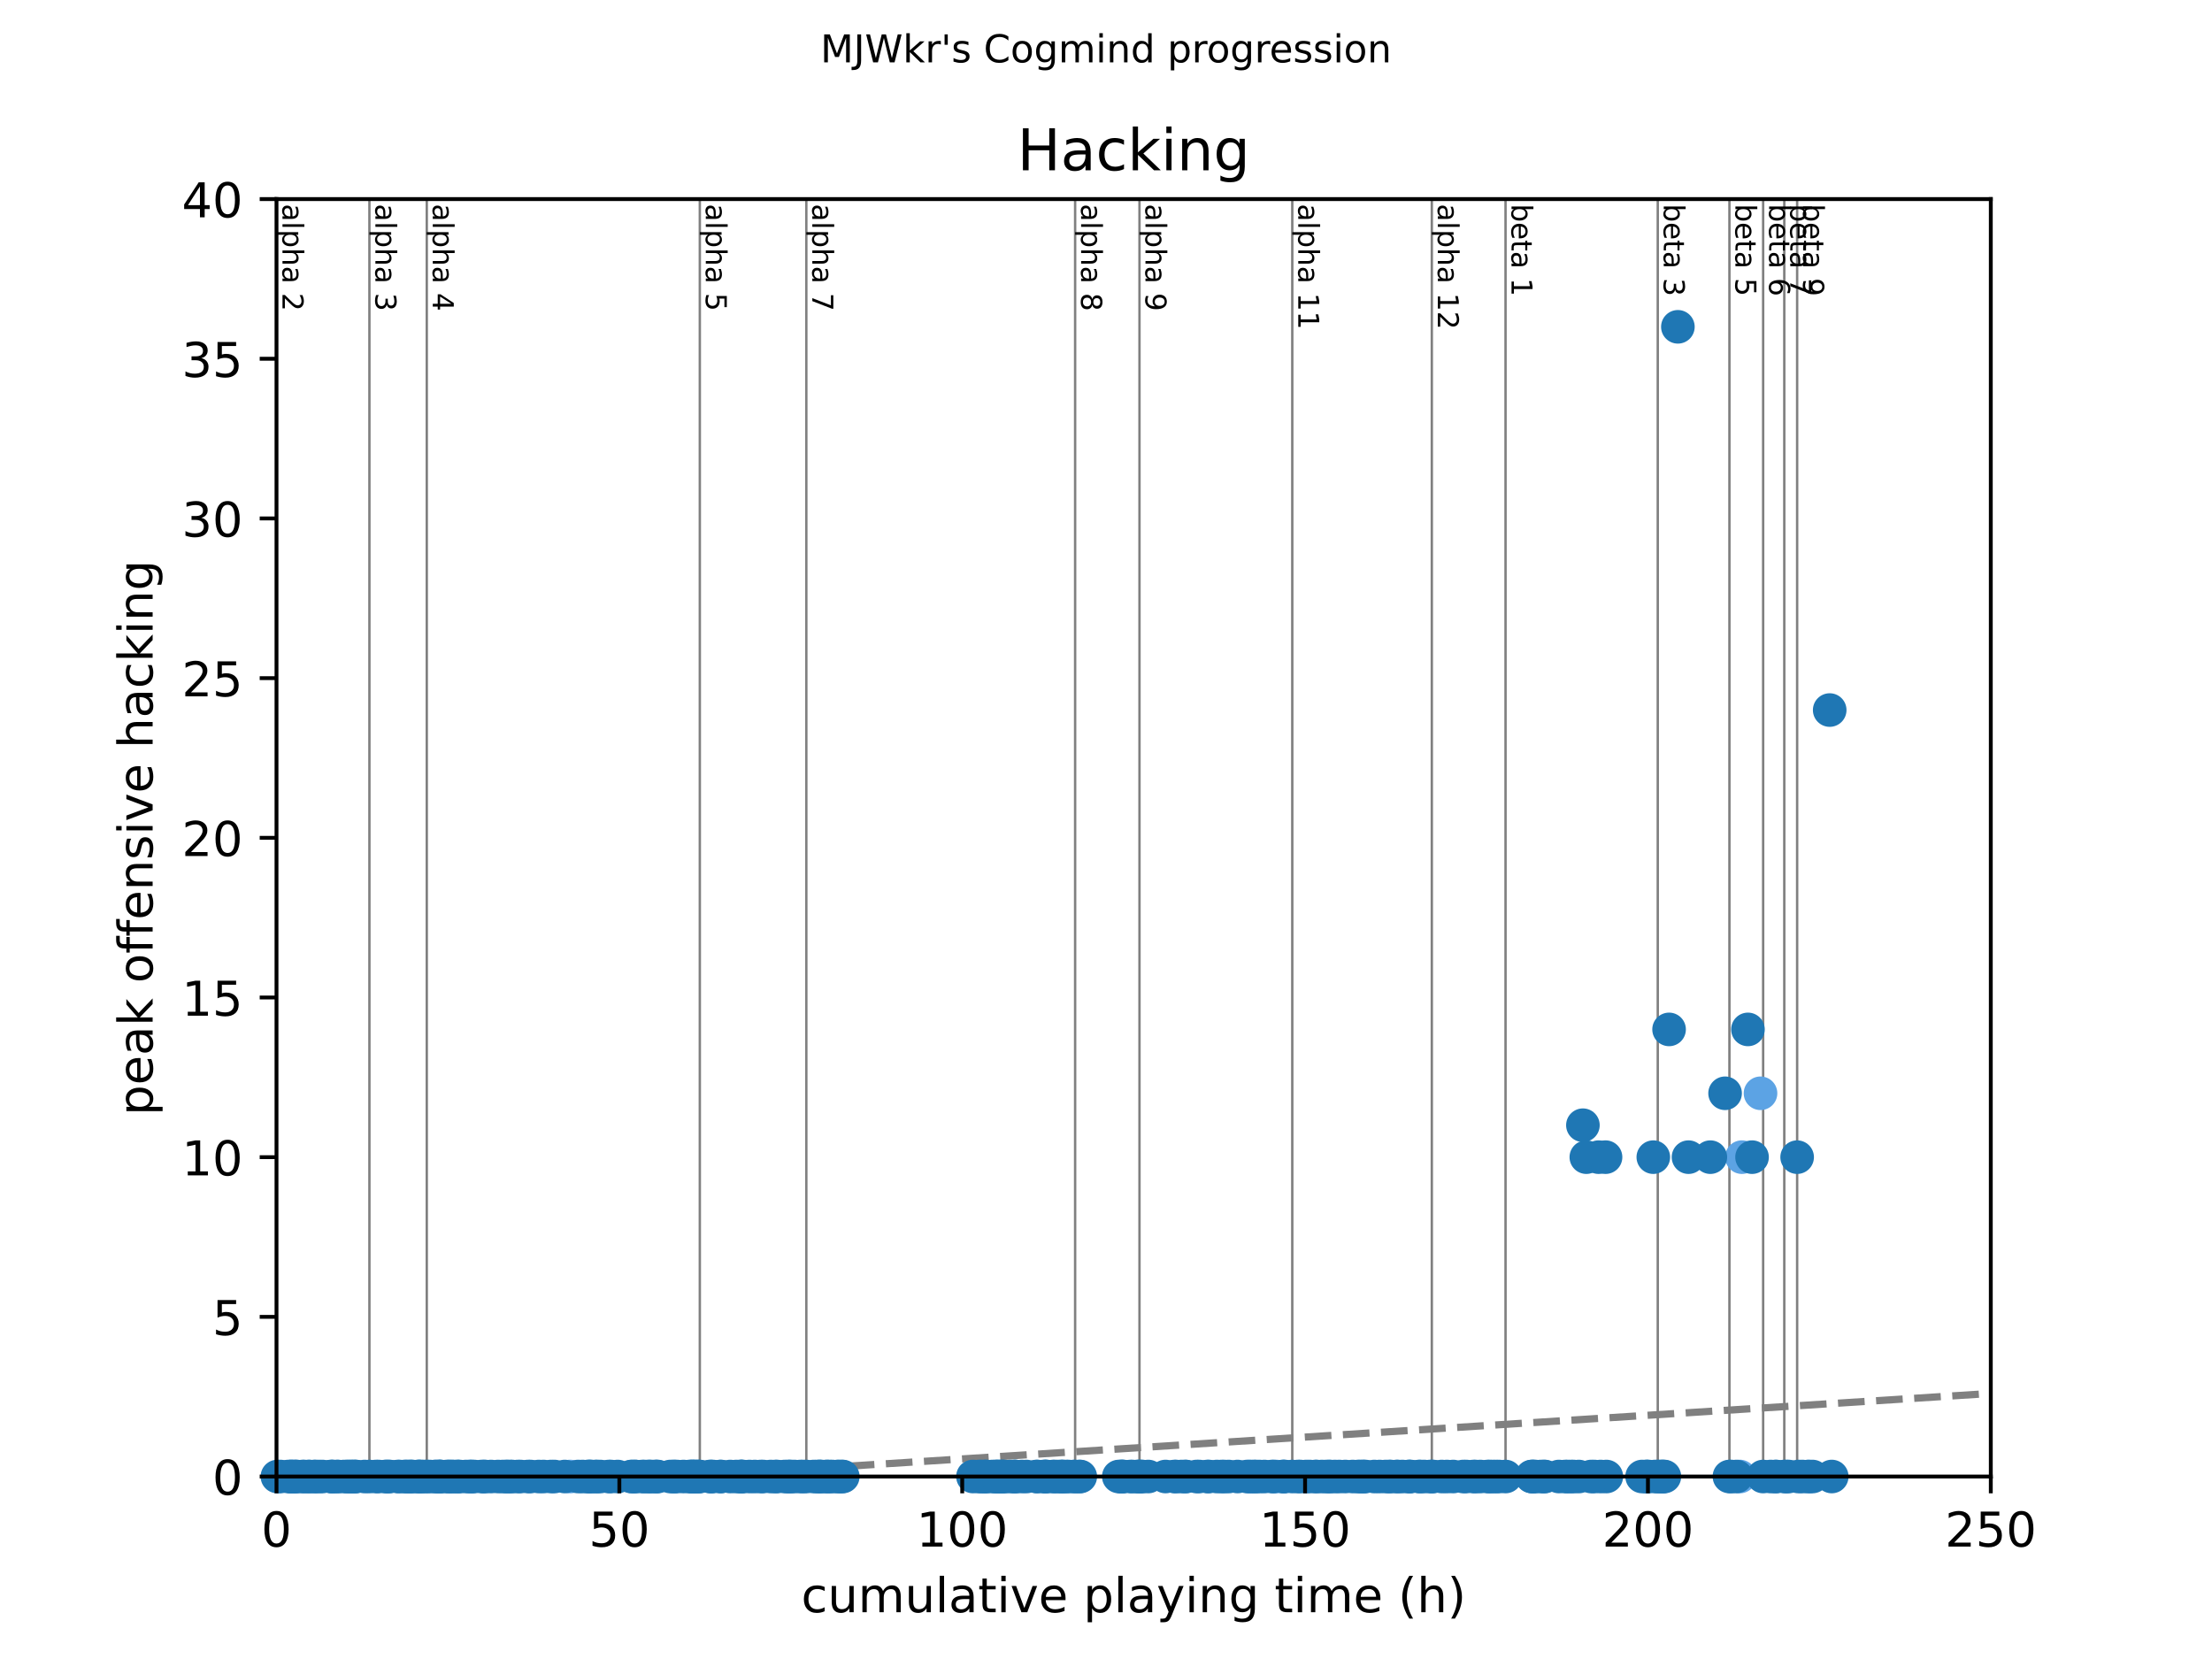 <?xml version="1.0" encoding="utf-8" standalone="no"?>
<!DOCTYPE svg PUBLIC "-//W3C//DTD SVG 1.1//EN"
  "http://www.w3.org/Graphics/SVG/1.1/DTD/svg11.dtd">
<!-- Created with matplotlib (https://matplotlib.org/) -->
<svg height="345.6pt" version="1.1" viewBox="0 0 460.8 345.6" width="460.8pt" xmlns="http://www.w3.org/2000/svg" xmlns:xlink="http://www.w3.org/1999/xlink">
 <defs>
  <style type="text/css">
*{stroke-linecap:butt;stroke-linejoin:round;}
  </style>
 </defs>
 <g id="figure_1">
  <g id="patch_1">
   <path d="M 0 345.6 
L 460.8 345.6 
L 460.8 0 
L 0 0 
z
" style="fill:#ffffff;"/>
  </g>
  <g id="axes_1">
   <g id="patch_2">
    <path d="M 57.6 307.584 
L 414.72 307.584 
L 414.72 41.472 
L 57.6 41.472 
z
" style="fill:#ffffff;"/>
   </g>
   <g id="line2d_1">
    <path clip-path="url(#p68be278c42)" d="M 57.6 313.01 
L 414.72 290.28 
" style="fill:none;stroke:#808080;stroke-dasharray:5.55,2.4;stroke-dashoffset:0;stroke-width:1.5;"/>
   </g>
   <g id="line2d_2">
    <path clip-path="url(#p68be278c42)" d="M 76.956 307.584 
L 76.956 41.472 
" style="fill:none;stroke:#808080;stroke-linecap:square;stroke-width:0.5;"/>
   </g>
   <g id="line2d_3">
    <path clip-path="url(#p68be278c42)" d="M 88.908 307.584 
L 88.908 41.472 
" style="fill:none;stroke:#808080;stroke-linecap:square;stroke-width:0.5;"/>
   </g>
   <g id="line2d_4">
    <path clip-path="url(#p68be278c42)" d="M 145.785 307.584 
L 145.785 41.472 
" style="fill:none;stroke:#808080;stroke-linecap:square;stroke-width:0.5;"/>
   </g>
   <g id="line2d_5">
    <path clip-path="url(#p68be278c42)" d="M 167.974 307.584 
L 167.974 41.472 
" style="fill:none;stroke:#808080;stroke-linecap:square;stroke-width:0.5;"/>
   </g>
   <g id="line2d_6">
    <path clip-path="url(#p68be278c42)" d="M 223.97 307.584 
L 223.97 41.472 
" style="fill:none;stroke:#808080;stroke-linecap:square;stroke-width:0.5;"/>
   </g>
   <g id="line2d_7">
    <path clip-path="url(#p68be278c42)" d="M 237.374 307.584 
L 237.374 41.472 
" style="fill:none;stroke:#808080;stroke-linecap:square;stroke-width:0.5;"/>
   </g>
   <g id="line2d_8">
    <path clip-path="url(#p68be278c42)" d="M 269.206 307.584 
L 269.206 41.472 
" style="fill:none;stroke:#808080;stroke-linecap:square;stroke-width:0.5;"/>
   </g>
   <g id="line2d_9">
    <path clip-path="url(#p68be278c42)" d="M 298.275 307.584 
L 298.275 41.472 
" style="fill:none;stroke:#808080;stroke-linecap:square;stroke-width:0.5;"/>
   </g>
   <g id="line2d_10">
    <path clip-path="url(#p68be278c42)" d="M 313.631 307.584 
L 313.631 41.472 
" style="fill:none;stroke:#808080;stroke-linecap:square;stroke-width:0.5;"/>
   </g>
   <g id="line2d_11">
    <path clip-path="url(#p68be278c42)" d="M 345.343 307.584 
L 345.343 41.472 
" style="fill:none;stroke:#808080;stroke-linecap:square;stroke-width:0.5;"/>
   </g>
   <g id="line2d_12">
    <path clip-path="url(#p68be278c42)" d="M 360.271 307.584 
L 360.271 41.472 
" style="fill:none;stroke:#808080;stroke-linecap:square;stroke-width:0.5;"/>
   </g>
   <g id="line2d_13">
    <path clip-path="url(#p68be278c42)" d="M 367.294 307.584 
L 367.294 41.472 
" style="fill:none;stroke:#808080;stroke-linecap:square;stroke-width:0.5;"/>
   </g>
   <g id="line2d_14">
    <path clip-path="url(#p68be278c42)" d="M 371.699 307.584 
L 371.699 41.472 
" style="fill:none;stroke:#808080;stroke-linecap:square;stroke-width:0.5;"/>
   </g>
   <g id="line2d_15">
    <path clip-path="url(#p68be278c42)" d="M 374.377 307.584 
L 374.377 41.472 
" style="fill:none;stroke:#808080;stroke-linecap:square;stroke-width:0.5;"/>
   </g>
   <g id="text_1">
    <!-- alpha 2 -->
    <defs>
     <path d="M 34.281 27.484 
Q 23.391 27.484 19.188 25 
Q 14.984 22.516 14.984 16.5 
Q 14.984 11.719 18.141 8.906 
Q 21.297 6.109 26.703 6.109 
Q 34.188 6.109 38.703 11.406 
Q 43.219 16.703 43.219 25.484 
L 43.219 27.484 
z
M 52.203 31.203 
L 52.203 0 
L 43.219 0 
L 43.219 8.297 
Q 40.141 3.328 35.547 0.953 
Q 30.953 -1.422 24.312 -1.422 
Q 15.922 -1.422 10.953 3.297 
Q 6 8.016 6 15.922 
Q 6 25.141 12.172 29.828 
Q 18.359 34.516 30.609 34.516 
L 43.219 34.516 
L 43.219 35.406 
Q 43.219 41.609 39.141 45 
Q 35.062 48.391 27.688 48.391 
Q 23 48.391 18.547 47.266 
Q 14.109 46.141 10.016 43.891 
L 10.016 52.203 
Q 14.938 54.109 19.578 55.047 
Q 24.219 56 28.609 56 
Q 40.484 56 46.344 49.844 
Q 52.203 43.703 52.203 31.203 
z
" id="DejaVuSans-97"/>
     <path d="M 9.422 75.984 
L 18.406 75.984 
L 18.406 0 
L 9.422 0 
z
" id="DejaVuSans-108"/>
     <path d="M 18.109 8.203 
L 18.109 -20.797 
L 9.078 -20.797 
L 9.078 54.688 
L 18.109 54.688 
L 18.109 46.391 
Q 20.953 51.266 25.266 53.625 
Q 29.594 56 35.594 56 
Q 45.562 56 51.781 48.094 
Q 58.016 40.188 58.016 27.297 
Q 58.016 14.406 51.781 6.484 
Q 45.562 -1.422 35.594 -1.422 
Q 29.594 -1.422 25.266 0.953 
Q 20.953 3.328 18.109 8.203 
z
M 48.688 27.297 
Q 48.688 37.203 44.609 42.844 
Q 40.531 48.484 33.406 48.484 
Q 26.266 48.484 22.188 42.844 
Q 18.109 37.203 18.109 27.297 
Q 18.109 17.391 22.188 11.75 
Q 26.266 6.109 33.406 6.109 
Q 40.531 6.109 44.609 11.75 
Q 48.688 17.391 48.688 27.297 
z
" id="DejaVuSans-112"/>
     <path d="M 54.891 33.016 
L 54.891 0 
L 45.906 0 
L 45.906 32.719 
Q 45.906 40.484 42.875 44.328 
Q 39.844 48.188 33.797 48.188 
Q 26.516 48.188 22.312 43.547 
Q 18.109 38.922 18.109 30.906 
L 18.109 0 
L 9.078 0 
L 9.078 75.984 
L 18.109 75.984 
L 18.109 46.188 
Q 21.344 51.125 25.703 53.562 
Q 30.078 56 35.797 56 
Q 45.219 56 50.047 50.172 
Q 54.891 44.344 54.891 33.016 
z
" id="DejaVuSans-104"/>
     <path id="DejaVuSans-32"/>
     <path d="M 19.188 8.297 
L 53.609 8.297 
L 53.609 0 
L 7.328 0 
L 7.328 8.297 
Q 12.938 14.109 22.625 23.891 
Q 32.328 33.688 34.812 36.531 
Q 39.547 41.844 41.422 45.531 
Q 43.312 49.219 43.312 52.781 
Q 43.312 58.594 39.234 62.25 
Q 35.156 65.922 28.609 65.922 
Q 23.969 65.922 18.812 64.312 
Q 13.672 62.703 7.812 59.422 
L 7.812 69.391 
Q 13.766 71.781 18.938 73 
Q 24.125 74.219 28.422 74.219 
Q 39.75 74.219 46.484 68.547 
Q 53.219 62.891 53.219 53.422 
Q 53.219 48.922 51.531 44.891 
Q 49.859 40.875 45.406 35.406 
Q 44.188 33.984 37.641 27.219 
Q 31.109 20.453 19.188 8.297 
z
" id="DejaVuSans-50"/>
    </defs>
    <g transform="translate(58.848 42.472)rotate(-270)scale(0.06 -0.06)">
     <use xlink:href="#DejaVuSans-97"/>
     <use x="61.279" xlink:href="#DejaVuSans-108"/>
     <use x="89.062" xlink:href="#DejaVuSans-112"/>
     <use x="152.539" xlink:href="#DejaVuSans-104"/>
     <use x="215.918" xlink:href="#DejaVuSans-97"/>
     <use x="277.197" xlink:href="#DejaVuSans-32"/>
     <use x="308.984" xlink:href="#DejaVuSans-50"/>
    </g>
   </g>
   <g id="text_2">
    <!-- alpha 3 -->
    <defs>
     <path d="M 40.578 39.312 
Q 47.656 37.797 51.625 33 
Q 55.609 28.219 55.609 21.188 
Q 55.609 10.406 48.188 4.484 
Q 40.766 -1.422 27.094 -1.422 
Q 22.516 -1.422 17.656 -0.516 
Q 12.797 0.391 7.625 2.203 
L 7.625 11.719 
Q 11.719 9.328 16.594 8.109 
Q 21.484 6.891 26.812 6.891 
Q 36.078 6.891 40.938 10.547 
Q 45.797 14.203 45.797 21.188 
Q 45.797 27.641 41.281 31.266 
Q 36.766 34.906 28.719 34.906 
L 20.219 34.906 
L 20.219 43.016 
L 29.109 43.016 
Q 36.375 43.016 40.234 45.922 
Q 44.094 48.828 44.094 54.297 
Q 44.094 59.906 40.109 62.906 
Q 36.141 65.922 28.719 65.922 
Q 24.656 65.922 20.016 65.031 
Q 15.375 64.156 9.812 62.312 
L 9.812 71.094 
Q 15.438 72.656 20.344 73.438 
Q 25.25 74.219 29.594 74.219 
Q 40.828 74.219 47.359 69.109 
Q 53.906 64.016 53.906 55.328 
Q 53.906 49.266 50.438 45.094 
Q 46.969 40.922 40.578 39.312 
z
" id="DejaVuSans-51"/>
    </defs>
    <g transform="translate(78.204 42.472)rotate(-270)scale(0.06 -0.06)">
     <use xlink:href="#DejaVuSans-97"/>
     <use x="61.279" xlink:href="#DejaVuSans-108"/>
     <use x="89.062" xlink:href="#DejaVuSans-112"/>
     <use x="152.539" xlink:href="#DejaVuSans-104"/>
     <use x="215.918" xlink:href="#DejaVuSans-97"/>
     <use x="277.197" xlink:href="#DejaVuSans-32"/>
     <use x="308.984" xlink:href="#DejaVuSans-51"/>
    </g>
   </g>
   <g id="text_3">
    <!-- alpha 4 -->
    <defs>
     <path d="M 37.797 64.312 
L 12.891 25.391 
L 37.797 25.391 
z
M 35.203 72.906 
L 47.609 72.906 
L 47.609 25.391 
L 58.016 25.391 
L 58.016 17.188 
L 47.609 17.188 
L 47.609 0 
L 37.797 0 
L 37.797 17.188 
L 4.891 17.188 
L 4.891 26.703 
z
" id="DejaVuSans-52"/>
    </defs>
    <g transform="translate(90.155 42.472)rotate(-270)scale(0.06 -0.06)">
     <use xlink:href="#DejaVuSans-97"/>
     <use x="61.279" xlink:href="#DejaVuSans-108"/>
     <use x="89.062" xlink:href="#DejaVuSans-112"/>
     <use x="152.539" xlink:href="#DejaVuSans-104"/>
     <use x="215.918" xlink:href="#DejaVuSans-97"/>
     <use x="277.197" xlink:href="#DejaVuSans-32"/>
     <use x="308.984" xlink:href="#DejaVuSans-52"/>
    </g>
   </g>
   <g id="text_4">
    <!-- alpha 5 -->
    <defs>
     <path d="M 10.797 72.906 
L 49.516 72.906 
L 49.516 64.594 
L 19.828 64.594 
L 19.828 46.734 
Q 21.969 47.469 24.109 47.828 
Q 26.266 48.188 28.422 48.188 
Q 40.625 48.188 47.75 41.5 
Q 54.891 34.812 54.891 23.391 
Q 54.891 11.625 47.562 5.094 
Q 40.234 -1.422 26.906 -1.422 
Q 22.312 -1.422 17.547 -0.641 
Q 12.797 0.141 7.719 1.703 
L 7.719 11.625 
Q 12.109 9.234 16.797 8.062 
Q 21.484 6.891 26.703 6.891 
Q 35.156 6.891 40.078 11.328 
Q 45.016 15.766 45.016 23.391 
Q 45.016 31 40.078 35.438 
Q 35.156 39.891 26.703 39.891 
Q 22.75 39.891 18.812 39.016 
Q 14.891 38.141 10.797 36.281 
z
" id="DejaVuSans-53"/>
    </defs>
    <g transform="translate(147.033 42.472)rotate(-270)scale(0.06 -0.06)">
     <use xlink:href="#DejaVuSans-97"/>
     <use x="61.279" xlink:href="#DejaVuSans-108"/>
     <use x="89.062" xlink:href="#DejaVuSans-112"/>
     <use x="152.539" xlink:href="#DejaVuSans-104"/>
     <use x="215.918" xlink:href="#DejaVuSans-97"/>
     <use x="277.197" xlink:href="#DejaVuSans-32"/>
     <use x="308.984" xlink:href="#DejaVuSans-53"/>
    </g>
   </g>
   <g id="text_5">
    <!-- alpha 7 -->
    <defs>
     <path d="M 8.203 72.906 
L 55.078 72.906 
L 55.078 68.703 
L 28.609 0 
L 18.312 0 
L 43.219 64.594 
L 8.203 64.594 
z
" id="DejaVuSans-55"/>
    </defs>
    <g transform="translate(169.222 42.472)rotate(-270)scale(0.06 -0.06)">
     <use xlink:href="#DejaVuSans-97"/>
     <use x="61.279" xlink:href="#DejaVuSans-108"/>
     <use x="89.062" xlink:href="#DejaVuSans-112"/>
     <use x="152.539" xlink:href="#DejaVuSans-104"/>
     <use x="215.918" xlink:href="#DejaVuSans-97"/>
     <use x="277.197" xlink:href="#DejaVuSans-32"/>
     <use x="308.984" xlink:href="#DejaVuSans-55"/>
    </g>
   </g>
   <g id="text_6">
    <!-- alpha 8 -->
    <defs>
     <path d="M 31.781 34.625 
Q 24.75 34.625 20.719 30.859 
Q 16.703 27.094 16.703 20.516 
Q 16.703 13.922 20.719 10.156 
Q 24.75 6.391 31.781 6.391 
Q 38.812 6.391 42.859 10.172 
Q 46.922 13.969 46.922 20.516 
Q 46.922 27.094 42.891 30.859 
Q 38.875 34.625 31.781 34.625 
z
M 21.922 38.812 
Q 15.578 40.375 12.031 44.719 
Q 8.5 49.078 8.5 55.328 
Q 8.5 64.062 14.719 69.141 
Q 20.953 74.219 31.781 74.219 
Q 42.672 74.219 48.875 69.141 
Q 55.078 64.062 55.078 55.328 
Q 55.078 49.078 51.531 44.719 
Q 48 40.375 41.703 38.812 
Q 48.828 37.156 52.797 32.312 
Q 56.781 27.484 56.781 20.516 
Q 56.781 9.906 50.312 4.234 
Q 43.844 -1.422 31.781 -1.422 
Q 19.734 -1.422 13.25 4.234 
Q 6.781 9.906 6.781 20.516 
Q 6.781 27.484 10.781 32.312 
Q 14.797 37.156 21.922 38.812 
z
M 18.312 54.391 
Q 18.312 48.734 21.844 45.562 
Q 25.391 42.391 31.781 42.391 
Q 38.141 42.391 41.719 45.562 
Q 45.312 48.734 45.312 54.391 
Q 45.312 60.062 41.719 63.234 
Q 38.141 66.406 31.781 66.406 
Q 25.391 66.406 21.844 63.234 
Q 18.312 60.062 18.312 54.391 
z
" id="DejaVuSans-56"/>
    </defs>
    <g transform="translate(225.218 42.472)rotate(-270)scale(0.06 -0.06)">
     <use xlink:href="#DejaVuSans-97"/>
     <use x="61.279" xlink:href="#DejaVuSans-108"/>
     <use x="89.062" xlink:href="#DejaVuSans-112"/>
     <use x="152.539" xlink:href="#DejaVuSans-104"/>
     <use x="215.918" xlink:href="#DejaVuSans-97"/>
     <use x="277.197" xlink:href="#DejaVuSans-32"/>
     <use x="308.984" xlink:href="#DejaVuSans-56"/>
    </g>
   </g>
   <g id="text_7">
    <!-- alpha 9 -->
    <defs>
     <path d="M 10.984 1.516 
L 10.984 10.5 
Q 14.703 8.734 18.5 7.812 
Q 22.312 6.891 25.984 6.891 
Q 35.75 6.891 40.891 13.453 
Q 46.047 20.016 46.781 33.406 
Q 43.953 29.203 39.594 26.953 
Q 35.25 24.703 29.984 24.703 
Q 19.047 24.703 12.672 31.312 
Q 6.297 37.938 6.297 49.422 
Q 6.297 60.641 12.938 67.422 
Q 19.578 74.219 30.609 74.219 
Q 43.266 74.219 49.922 64.516 
Q 56.594 54.828 56.594 36.375 
Q 56.594 19.141 48.406 8.859 
Q 40.234 -1.422 26.422 -1.422 
Q 22.703 -1.422 18.891 -0.688 
Q 15.094 0.047 10.984 1.516 
z
M 30.609 32.422 
Q 37.25 32.422 41.125 36.953 
Q 45.016 41.5 45.016 49.422 
Q 45.016 57.281 41.125 61.844 
Q 37.25 66.406 30.609 66.406 
Q 23.969 66.406 20.094 61.844 
Q 16.219 57.281 16.219 49.422 
Q 16.219 41.5 20.094 36.953 
Q 23.969 32.422 30.609 32.422 
z
" id="DejaVuSans-57"/>
    </defs>
    <g transform="translate(238.622 42.472)rotate(-270)scale(0.06 -0.06)">
     <use xlink:href="#DejaVuSans-97"/>
     <use x="61.279" xlink:href="#DejaVuSans-108"/>
     <use x="89.062" xlink:href="#DejaVuSans-112"/>
     <use x="152.539" xlink:href="#DejaVuSans-104"/>
     <use x="215.918" xlink:href="#DejaVuSans-97"/>
     <use x="277.197" xlink:href="#DejaVuSans-32"/>
     <use x="308.984" xlink:href="#DejaVuSans-57"/>
    </g>
   </g>
   <g id="text_8">
    <!-- alpha 11 -->
    <defs>
     <path d="M 12.406 8.297 
L 28.516 8.297 
L 28.516 63.922 
L 10.984 60.406 
L 10.984 69.391 
L 28.422 72.906 
L 38.281 72.906 
L 38.281 8.297 
L 54.391 8.297 
L 54.391 0 
L 12.406 0 
z
" id="DejaVuSans-49"/>
    </defs>
    <g transform="translate(270.453 42.472)rotate(-270)scale(0.06 -0.06)">
     <use xlink:href="#DejaVuSans-97"/>
     <use x="61.279" xlink:href="#DejaVuSans-108"/>
     <use x="89.062" xlink:href="#DejaVuSans-112"/>
     <use x="152.539" xlink:href="#DejaVuSans-104"/>
     <use x="215.918" xlink:href="#DejaVuSans-97"/>
     <use x="277.197" xlink:href="#DejaVuSans-32"/>
     <use x="308.984" xlink:href="#DejaVuSans-49"/>
     <use x="372.607" xlink:href="#DejaVuSans-49"/>
    </g>
   </g>
   <g id="text_9">
    <!-- alpha 12 -->
    <g transform="translate(299.523 42.472)rotate(-270)scale(0.06 -0.06)">
     <use xlink:href="#DejaVuSans-97"/>
     <use x="61.279" xlink:href="#DejaVuSans-108"/>
     <use x="89.062" xlink:href="#DejaVuSans-112"/>
     <use x="152.539" xlink:href="#DejaVuSans-104"/>
     <use x="215.918" xlink:href="#DejaVuSans-97"/>
     <use x="277.197" xlink:href="#DejaVuSans-32"/>
     <use x="308.984" xlink:href="#DejaVuSans-49"/>
     <use x="372.607" xlink:href="#DejaVuSans-50"/>
    </g>
   </g>
   <g id="text_10">
    <!-- beta 1 -->
    <defs>
     <path d="M 48.688 27.297 
Q 48.688 37.203 44.609 42.844 
Q 40.531 48.484 33.406 48.484 
Q 26.266 48.484 22.188 42.844 
Q 18.109 37.203 18.109 27.297 
Q 18.109 17.391 22.188 11.75 
Q 26.266 6.109 33.406 6.109 
Q 40.531 6.109 44.609 11.75 
Q 48.688 17.391 48.688 27.297 
z
M 18.109 46.391 
Q 20.953 51.266 25.266 53.625 
Q 29.594 56 35.594 56 
Q 45.562 56 51.781 48.094 
Q 58.016 40.188 58.016 27.297 
Q 58.016 14.406 51.781 6.484 
Q 45.562 -1.422 35.594 -1.422 
Q 29.594 -1.422 25.266 0.953 
Q 20.953 3.328 18.109 8.203 
L 18.109 0 
L 9.078 0 
L 9.078 75.984 
L 18.109 75.984 
z
" id="DejaVuSans-98"/>
     <path d="M 56.203 29.594 
L 56.203 25.203 
L 14.891 25.203 
Q 15.484 15.922 20.484 11.062 
Q 25.484 6.203 34.422 6.203 
Q 39.594 6.203 44.453 7.469 
Q 49.312 8.734 54.109 11.281 
L 54.109 2.781 
Q 49.266 0.734 44.188 -0.344 
Q 39.109 -1.422 33.891 -1.422 
Q 20.797 -1.422 13.156 6.188 
Q 5.516 13.812 5.516 26.812 
Q 5.516 40.234 12.766 48.109 
Q 20.016 56 32.328 56 
Q 43.359 56 49.781 48.891 
Q 56.203 41.797 56.203 29.594 
z
M 47.219 32.234 
Q 47.125 39.594 43.094 43.984 
Q 39.062 48.391 32.422 48.391 
Q 24.906 48.391 20.391 44.141 
Q 15.875 39.891 15.188 32.172 
z
" id="DejaVuSans-101"/>
     <path d="M 18.312 70.219 
L 18.312 54.688 
L 36.812 54.688 
L 36.812 47.703 
L 18.312 47.703 
L 18.312 18.016 
Q 18.312 11.328 20.141 9.422 
Q 21.969 7.516 27.594 7.516 
L 36.812 7.516 
L 36.812 0 
L 27.594 0 
Q 17.188 0 13.234 3.875 
Q 9.281 7.766 9.281 18.016 
L 9.281 47.703 
L 2.688 47.703 
L 2.688 54.688 
L 9.281 54.688 
L 9.281 70.219 
z
" id="DejaVuSans-116"/>
    </defs>
    <g transform="translate(314.879 42.472)rotate(-270)scale(0.06 -0.06)">
     <use xlink:href="#DejaVuSans-98"/>
     <use x="63.477" xlink:href="#DejaVuSans-101"/>
     <use x="125" xlink:href="#DejaVuSans-116"/>
     <use x="164.209" xlink:href="#DejaVuSans-97"/>
     <use x="225.488" xlink:href="#DejaVuSans-32"/>
     <use x="257.275" xlink:href="#DejaVuSans-49"/>
    </g>
   </g>
   <g id="text_11">
    <!-- beta 3 -->
    <g transform="translate(346.591 42.472)rotate(-270)scale(0.06 -0.06)">
     <use xlink:href="#DejaVuSans-98"/>
     <use x="63.477" xlink:href="#DejaVuSans-101"/>
     <use x="125" xlink:href="#DejaVuSans-116"/>
     <use x="164.209" xlink:href="#DejaVuSans-97"/>
     <use x="225.488" xlink:href="#DejaVuSans-32"/>
     <use x="257.275" xlink:href="#DejaVuSans-51"/>
    </g>
   </g>
   <g id="text_12">
    <!-- beta 5 -->
    <g transform="translate(361.519 42.472)rotate(-270)scale(0.06 -0.06)">
     <use xlink:href="#DejaVuSans-98"/>
     <use x="63.477" xlink:href="#DejaVuSans-101"/>
     <use x="125" xlink:href="#DejaVuSans-116"/>
     <use x="164.209" xlink:href="#DejaVuSans-97"/>
     <use x="225.488" xlink:href="#DejaVuSans-32"/>
     <use x="257.275" xlink:href="#DejaVuSans-53"/>
    </g>
   </g>
   <g id="text_13">
    <!-- beta 6 -->
    <defs>
     <path d="M 33.016 40.375 
Q 26.375 40.375 22.484 35.828 
Q 18.609 31.297 18.609 23.391 
Q 18.609 15.531 22.484 10.953 
Q 26.375 6.391 33.016 6.391 
Q 39.656 6.391 43.531 10.953 
Q 47.406 15.531 47.406 23.391 
Q 47.406 31.297 43.531 35.828 
Q 39.656 40.375 33.016 40.375 
z
M 52.594 71.297 
L 52.594 62.312 
Q 48.875 64.062 45.094 64.984 
Q 41.312 65.922 37.594 65.922 
Q 27.828 65.922 22.672 59.328 
Q 17.531 52.734 16.797 39.406 
Q 19.672 43.656 24.016 45.922 
Q 28.375 48.188 33.594 48.188 
Q 44.578 48.188 50.953 41.516 
Q 57.328 34.859 57.328 23.391 
Q 57.328 12.156 50.688 5.359 
Q 44.047 -1.422 33.016 -1.422 
Q 20.359 -1.422 13.672 8.266 
Q 6.984 17.969 6.984 36.375 
Q 6.984 53.656 15.188 63.938 
Q 23.391 74.219 37.203 74.219 
Q 40.922 74.219 44.703 73.484 
Q 48.484 72.75 52.594 71.297 
z
" id="DejaVuSans-54"/>
    </defs>
    <g transform="translate(368.542 42.472)rotate(-270)scale(0.06 -0.06)">
     <use xlink:href="#DejaVuSans-98"/>
     <use x="63.477" xlink:href="#DejaVuSans-101"/>
     <use x="125" xlink:href="#DejaVuSans-116"/>
     <use x="164.209" xlink:href="#DejaVuSans-97"/>
     <use x="225.488" xlink:href="#DejaVuSans-32"/>
     <use x="257.275" xlink:href="#DejaVuSans-54"/>
    </g>
   </g>
   <g id="text_14">
    <!-- beta 7 -->
    <g transform="translate(372.947 42.472)rotate(-270)scale(0.06 -0.06)">
     <use xlink:href="#DejaVuSans-98"/>
     <use x="63.477" xlink:href="#DejaVuSans-101"/>
     <use x="125" xlink:href="#DejaVuSans-116"/>
     <use x="164.209" xlink:href="#DejaVuSans-97"/>
     <use x="225.488" xlink:href="#DejaVuSans-32"/>
     <use x="257.275" xlink:href="#DejaVuSans-55"/>
    </g>
   </g>
   <g id="text_15">
    <!-- beta 9 -->
    <g transform="translate(375.625 42.472)rotate(-270)scale(0.06 -0.06)">
     <use xlink:href="#DejaVuSans-98"/>
     <use x="63.477" xlink:href="#DejaVuSans-101"/>
     <use x="125" xlink:href="#DejaVuSans-116"/>
     <use x="164.209" xlink:href="#DejaVuSans-97"/>
     <use x="225.488" xlink:href="#DejaVuSans-32"/>
     <use x="257.275" xlink:href="#DejaVuSans-57"/>
    </g>
   </g>
   <g id="PathCollection_1">
    <defs>
     <path d="M 0 3 
C 0.796 3 1.559 2.684 2.121 2.121 
C 2.684 1.559 3 0.796 3 0 
C 3 -0.796 2.684 -1.559 2.121 -2.121 
C 1.559 -2.684 0.796 -3 0 -3 
C -0.796 -3 -1.559 -2.684 -2.121 -2.121 
C -2.684 -1.559 -3 -0.796 -3 0 
C -3 0.796 -2.684 1.559 -2.121 2.121 
C -1.559 2.684 -0.796 3 0 3 
z
" id="m941c24649b" style="stroke:#5ca3e4;"/>
    </defs>
    <g>
     <use style="fill:#5ca3e4;stroke:#5ca3e4;" x="60.909" xlink:href="#m941c24649b" y="307.584"/>
     <use style="fill:#5ca3e4;stroke:#5ca3e4;" x="97.955" xlink:href="#m941c24649b" y="307.584"/>
     <use style="fill:#5ca3e4;stroke:#5ca3e4;" x="118.763" xlink:href="#m941c24649b" y="307.584"/>
     <use style="fill:#5ca3e4;stroke:#5ca3e4;" x="260.206" xlink:href="#m941c24649b" y="307.584"/>
     <use style="fill:#5ca3e4;stroke:#5ca3e4;" x="265.849" xlink:href="#m941c24649b" y="307.584"/>
     <use style="fill:#5ca3e4;stroke:#5ca3e4;" x="362.438" xlink:href="#m941c24649b" y="307.584"/>
     <use style="fill:#5ca3e4;stroke:#5ca3e4;" x="362.866" xlink:href="#m941c24649b" y="241.056"/>
     <use style="fill:#5ca3e4;stroke:#5ca3e4;" x="366.747" xlink:href="#m941c24649b" y="227.75"/>
     <use style="fill:#5ca3e4;stroke:#5ca3e4;" x="376.841" xlink:href="#m941c24649b" y="307.584"/>
    </g>
   </g>
   <g id="PathCollection_2">
    <defs>
     <path d="M 0 3 
C 0.796 3 1.559 2.684 2.121 2.121 
C 2.684 1.559 3 0.796 3 0 
C 3 -0.796 2.684 -1.559 2.121 -2.121 
C 1.559 -2.684 0.796 -3 0 -3 
C -0.796 -3 -1.559 -2.684 -2.121 -2.121 
C -2.684 -1.559 -3 -0.796 -3 0 
C -3 0.796 -2.684 1.559 -2.121 2.121 
C -1.559 2.684 -0.796 3 0 3 
z
" id="m68f5750983" style="stroke:#1f77b4;"/>
    </defs>
    <g>
     <use style="fill:#1f77b4;stroke:#1f77b4;" x="57.79" xlink:href="#m68f5750983" y="307.584"/>
     <use style="fill:#1f77b4;stroke:#1f77b4;" x="58.409" xlink:href="#m68f5750983" y="307.584"/>
     <use style="fill:#1f77b4;stroke:#1f77b4;" x="60.052" xlink:href="#m68f5750983" y="307.584"/>
     <use style="fill:#1f77b4;stroke:#1f77b4;" x="60.576" xlink:href="#m68f5750983" y="307.584"/>
     <use style="fill:#1f77b4;stroke:#1f77b4;" x="60.671" xlink:href="#m68f5750983" y="307.584"/>
     <use style="fill:#1f77b4;stroke:#1f77b4;" x="61.314" xlink:href="#m68f5750983" y="307.584"/>
     <use style="fill:#1f77b4;stroke:#1f77b4;" x="61.624" xlink:href="#m68f5750983" y="307.584"/>
     <use style="fill:#1f77b4;stroke:#1f77b4;" x="61.862" xlink:href="#m68f5750983" y="307.584"/>
     <use style="fill:#1f77b4;stroke:#1f77b4;" x="63.028" xlink:href="#m68f5750983" y="307.584"/>
     <use style="fill:#1f77b4;stroke:#1f77b4;" x="63.385" xlink:href="#m68f5750983" y="307.584"/>
     <use style="fill:#1f77b4;stroke:#1f77b4;" x="64.266" xlink:href="#m68f5750983" y="307.584"/>
     <use style="fill:#1f77b4;stroke:#1f77b4;" x="64.481" xlink:href="#m68f5750983" y="307.584"/>
     <use style="fill:#1f77b4;stroke:#1f77b4;" x="65.457" xlink:href="#m68f5750983" y="307.584"/>
     <use style="fill:#1f77b4;stroke:#1f77b4;" x="65.719" xlink:href="#m68f5750983" y="307.584"/>
     <use style="fill:#1f77b4;stroke:#1f77b4;" x="66.433" xlink:href="#m68f5750983" y="307.584"/>
     <use style="fill:#1f77b4;stroke:#1f77b4;" x="67.171" xlink:href="#m68f5750983" y="307.584"/>
     <use style="fill:#1f77b4;stroke:#1f77b4;" x="68.933" xlink:href="#m68f5750983" y="307.584"/>
     <use style="fill:#1f77b4;stroke:#1f77b4;" x="69.147" xlink:href="#m68f5750983" y="307.584"/>
     <use style="fill:#1f77b4;stroke:#1f77b4;" x="69.385" xlink:href="#m68f5750983" y="307.584"/>
     <use style="fill:#1f77b4;stroke:#1f77b4;" x="70.194" xlink:href="#m68f5750983" y="307.584"/>
     <use style="fill:#1f77b4;stroke:#1f77b4;" x="70.456" xlink:href="#m68f5750983" y="307.584"/>
     <use style="fill:#1f77b4;stroke:#1f77b4;" x="71.647" xlink:href="#m68f5750983" y="307.584"/>
     <use style="fill:#1f77b4;stroke:#1f77b4;" x="72.313" xlink:href="#m68f5750983" y="307.584"/>
     <use style="fill:#1f77b4;stroke:#1f77b4;" x="72.504" xlink:href="#m68f5750983" y="307.584"/>
     <use style="fill:#1f77b4;stroke:#1f77b4;" x="73.123" xlink:href="#m68f5750983" y="307.584"/>
     <use style="fill:#1f77b4;stroke:#1f77b4;" x="73.218" xlink:href="#m68f5750983" y="307.584"/>
     <use style="fill:#1f77b4;stroke:#1f77b4;" x="73.718" xlink:href="#m68f5750983" y="307.584"/>
     <use style="fill:#1f77b4;stroke:#1f77b4;" x="73.98" xlink:href="#m68f5750983" y="307.584"/>
     <use style="fill:#1f77b4;stroke:#1f77b4;" x="74.194" xlink:href="#m68f5750983" y="307.584"/>
     <use style="fill:#1f77b4;stroke:#1f77b4;" x="75.956" xlink:href="#m68f5750983" y="307.584"/>
     <use style="fill:#1f77b4;stroke:#1f77b4;" x="76.956" xlink:href="#m68f5750983" y="307.584"/>
     <use style="fill:#1f77b4;stroke:#1f77b4;" x="78.313" xlink:href="#m68f5750983" y="307.584"/>
     <use style="fill:#1f77b4;stroke:#1f77b4;" x="78.861" xlink:href="#m68f5750983" y="307.584"/>
     <use style="fill:#1f77b4;stroke:#1f77b4;" x="80.289" xlink:href="#m68f5750983" y="307.584"/>
     <use style="fill:#1f77b4;stroke:#1f77b4;" x="80.503" xlink:href="#m68f5750983" y="307.584"/>
     <use style="fill:#1f77b4;stroke:#1f77b4;" x="80.932" xlink:href="#m68f5750983" y="307.584"/>
     <use style="fill:#1f77b4;stroke:#1f77b4;" x="81.194" xlink:href="#m68f5750983" y="307.584"/>
     <use style="fill:#1f77b4;stroke:#1f77b4;" x="82.86" xlink:href="#m68f5750983" y="307.584"/>
     <use style="fill:#1f77b4;stroke:#1f77b4;" x="83.217" xlink:href="#m68f5750983" y="307.584"/>
     <use style="fill:#1f77b4;stroke:#1f77b4;" x="84.265" xlink:href="#m68f5750983" y="307.584"/>
     <use style="fill:#1f77b4;stroke:#1f77b4;" x="84.574" xlink:href="#m68f5750983" y="307.584"/>
     <use style="fill:#1f77b4;stroke:#1f77b4;" x="84.979" xlink:href="#m68f5750983" y="307.584"/>
     <use style="fill:#1f77b4;stroke:#1f77b4;" x="85.408" xlink:href="#m68f5750983" y="307.584"/>
     <use style="fill:#1f77b4;stroke:#1f77b4;" x="85.693" xlink:href="#m68f5750983" y="307.584"/>
     <use style="fill:#1f77b4;stroke:#1f77b4;" x="85.932" xlink:href="#m68f5750983" y="307.584"/>
     <use style="fill:#1f77b4;stroke:#1f77b4;" x="87.027" xlink:href="#m68f5750983" y="307.584"/>
     <use style="fill:#1f77b4;stroke:#1f77b4;" x="87.241" xlink:href="#m68f5750983" y="307.584"/>
     <use style="fill:#1f77b4;stroke:#1f77b4;" x="87.408" xlink:href="#m68f5750983" y="307.584"/>
     <use style="fill:#1f77b4;stroke:#1f77b4;" x="87.765" xlink:href="#m68f5750983" y="307.584"/>
     <use style="fill:#1f77b4;stroke:#1f77b4;" x="88.312" xlink:href="#m68f5750983" y="307.584"/>
     <use style="fill:#1f77b4;stroke:#1f77b4;" x="88.908" xlink:href="#m68f5750983" y="307.584"/>
     <use style="fill:#1f77b4;stroke:#1f77b4;" x="89.527" xlink:href="#m68f5750983" y="307.584"/>
     <use style="fill:#1f77b4;stroke:#1f77b4;" x="90.598" xlink:href="#m68f5750983" y="307.584"/>
     <use style="fill:#1f77b4;stroke:#1f77b4;" x="90.86" xlink:href="#m68f5750983" y="307.584"/>
     <use style="fill:#1f77b4;stroke:#1f77b4;" x="91.336" xlink:href="#m68f5750983" y="307.584"/>
     <use style="fill:#1f77b4;stroke:#1f77b4;" x="91.55" xlink:href="#m68f5750983" y="307.584"/>
     <use style="fill:#1f77b4;stroke:#1f77b4;" x="91.717" xlink:href="#m68f5750983" y="307.584"/>
     <use style="fill:#1f77b4;stroke:#1f77b4;" x="91.86" xlink:href="#m68f5750983" y="307.584"/>
     <use style="fill:#1f77b4;stroke:#1f77b4;" x="93.05" xlink:href="#m68f5750983" y="307.584"/>
     <use style="fill:#1f77b4;stroke:#1f77b4;" x="93.431" xlink:href="#m68f5750983" y="307.584"/>
     <use style="fill:#1f77b4;stroke:#1f77b4;" x="93.693" xlink:href="#m68f5750983" y="307.584"/>
     <use style="fill:#1f77b4;stroke:#1f77b4;" x="94.145" xlink:href="#m68f5750983" y="307.584"/>
     <use style="fill:#1f77b4;stroke:#1f77b4;" x="94.502" xlink:href="#m68f5750983" y="307.584"/>
     <use style="fill:#1f77b4;stroke:#1f77b4;" x="95.24" xlink:href="#m68f5750983" y="307.584"/>
     <use style="fill:#1f77b4;stroke:#1f77b4;" x="95.407" xlink:href="#m68f5750983" y="307.584"/>
     <use style="fill:#1f77b4;stroke:#1f77b4;" x="95.764" xlink:href="#m68f5750983" y="307.584"/>
     <use style="fill:#1f77b4;stroke:#1f77b4;" x="97.074" xlink:href="#m68f5750983" y="307.584"/>
     <use style="fill:#1f77b4;stroke:#1f77b4;" x="97.883" xlink:href="#m68f5750983" y="307.584"/>
     <use style="fill:#1f77b4;stroke:#1f77b4;" x="98.312" xlink:href="#m68f5750983" y="307.584"/>
     <use style="fill:#1f77b4;stroke:#1f77b4;" x="98.788" xlink:href="#m68f5750983" y="307.584"/>
     <use style="fill:#1f77b4;stroke:#1f77b4;" x="100.312" xlink:href="#m68f5750983" y="307.584"/>
     <use style="fill:#1f77b4;stroke:#1f77b4;" x="100.788" xlink:href="#m68f5750983" y="307.584"/>
     <use style="fill:#1f77b4;stroke:#1f77b4;" x="101.073" xlink:href="#m68f5750983" y="307.584"/>
     <use style="fill:#1f77b4;stroke:#1f77b4;" x="102.288" xlink:href="#m68f5750983" y="307.584"/>
     <use style="fill:#1f77b4;stroke:#1f77b4;" x="103.764" xlink:href="#m68f5750983" y="307.584"/>
     <use style="fill:#1f77b4;stroke:#1f77b4;" x="104.764" xlink:href="#m68f5750983" y="307.584"/>
     <use style="fill:#1f77b4;stroke:#1f77b4;" x="105.478" xlink:href="#m68f5750983" y="307.584"/>
     <use style="fill:#1f77b4;stroke:#1f77b4;" x="105.692" xlink:href="#m68f5750983" y="307.584"/>
     <use style="fill:#1f77b4;stroke:#1f77b4;" x="106.311" xlink:href="#m68f5750983" y="307.584"/>
     <use style="fill:#1f77b4;stroke:#1f77b4;" x="106.692" xlink:href="#m68f5750983" y="307.584"/>
     <use style="fill:#1f77b4;stroke:#1f77b4;" x="107.859" xlink:href="#m68f5750983" y="307.584"/>
     <use style="fill:#1f77b4;stroke:#1f77b4;" x="108.43" xlink:href="#m68f5750983" y="307.584"/>
     <use style="fill:#1f77b4;stroke:#1f77b4;" x="109.978" xlink:href="#m68f5750983" y="307.584"/>
     <use style="fill:#1f77b4;stroke:#1f77b4;" x="110.525" xlink:href="#m68f5750983" y="307.584"/>
     <use style="fill:#1f77b4;stroke:#1f77b4;" x="112.239" xlink:href="#m68f5750983" y="307.584"/>
     <use style="fill:#1f77b4;stroke:#1f77b4;" x="113.215" xlink:href="#m68f5750983" y="307.584"/>
     <use style="fill:#1f77b4;stroke:#1f77b4;" x="114.787" xlink:href="#m68f5750983" y="307.584"/>
     <use style="fill:#1f77b4;stroke:#1f77b4;" x="115.501" xlink:href="#m68f5750983" y="307.584"/>
     <use style="fill:#1f77b4;stroke:#1f77b4;" x="117.644" xlink:href="#m68f5750983" y="307.584"/>
     <use style="fill:#1f77b4;stroke:#1f77b4;" x="120.429" xlink:href="#m68f5750983" y="307.584"/>
     <use style="fill:#1f77b4;stroke:#1f77b4;" x="121.358" xlink:href="#m68f5750983" y="307.584"/>
     <use style="fill:#1f77b4;stroke:#1f77b4;" x="122.429" xlink:href="#m68f5750983" y="307.584"/>
     <use style="fill:#1f77b4;stroke:#1f77b4;" x="122.667" xlink:href="#m68f5750983" y="307.584"/>
     <use style="fill:#1f77b4;stroke:#1f77b4;" x="122.953" xlink:href="#m68f5750983" y="307.584"/>
     <use style="fill:#1f77b4;stroke:#1f77b4;" x="123.215" xlink:href="#m68f5750983" y="307.584"/>
     <use style="fill:#1f77b4;stroke:#1f77b4;" x="124.096" xlink:href="#m68f5750983" y="307.584"/>
     <use style="fill:#1f77b4;stroke:#1f77b4;" x="124.358" xlink:href="#m68f5750983" y="307.584"/>
     <use style="fill:#1f77b4;stroke:#1f77b4;" x="125.048" xlink:href="#m68f5750983" y="307.584"/>
     <use style="fill:#1f77b4;stroke:#1f77b4;" x="126.81" xlink:href="#m68f5750983" y="307.584"/>
     <use style="fill:#1f77b4;stroke:#1f77b4;" x="127.262" xlink:href="#m68f5750983" y="307.584"/>
     <use style="fill:#1f77b4;stroke:#1f77b4;" x="128.667" xlink:href="#m68f5750983" y="307.584"/>
     <use style="fill:#1f77b4;stroke:#1f77b4;" x="131.5" xlink:href="#m68f5750983" y="307.584"/>
     <use style="fill:#1f77b4;stroke:#1f77b4;" x="131.738" xlink:href="#m68f5750983" y="307.584"/>
     <use style="fill:#1f77b4;stroke:#1f77b4;" x="132.31" xlink:href="#m68f5750983" y="307.584"/>
     <use style="fill:#1f77b4;stroke:#1f77b4;" x="132.429" xlink:href="#m68f5750983" y="307.584"/>
     <use style="fill:#1f77b4;stroke:#1f77b4;" x="133.809" xlink:href="#m68f5750983" y="307.584"/>
     <use style="fill:#1f77b4;stroke:#1f77b4;" x="134.214" xlink:href="#m68f5750983" y="307.584"/>
     <use style="fill:#1f77b4;stroke:#1f77b4;" x="135.024" xlink:href="#m68f5750983" y="307.584"/>
     <use style="fill:#1f77b4;stroke:#1f77b4;" x="135.286" xlink:href="#m68f5750983" y="307.584"/>
     <use style="fill:#1f77b4;stroke:#1f77b4;" x="135.714" xlink:href="#m68f5750983" y="307.584"/>
     <use style="fill:#1f77b4;stroke:#1f77b4;" x="136.5" xlink:href="#m68f5750983" y="307.584"/>
     <use style="fill:#1f77b4;stroke:#1f77b4;" x="136.738" xlink:href="#m68f5750983" y="307.584"/>
     <use style="fill:#1f77b4;stroke:#1f77b4;" x="137.023" xlink:href="#m68f5750983" y="307.584"/>
     <use style="fill:#1f77b4;stroke:#1f77b4;" x="139.642" xlink:href="#m68f5750983" y="307.584"/>
     <use style="fill:#1f77b4;stroke:#1f77b4;" x="140.261" xlink:href="#m68f5750983" y="307.584"/>
     <use style="fill:#1f77b4;stroke:#1f77b4;" x="140.499" xlink:href="#m68f5750983" y="307.584"/>
     <use style="fill:#1f77b4;stroke:#1f77b4;" x="141.023" xlink:href="#m68f5750983" y="307.584"/>
     <use style="fill:#1f77b4;stroke:#1f77b4;" x="142.38" xlink:href="#m68f5750983" y="307.584"/>
     <use style="fill:#1f77b4;stroke:#1f77b4;" x="143.618" xlink:href="#m68f5750983" y="307.584"/>
     <use style="fill:#1f77b4;stroke:#1f77b4;" x="143.928" xlink:href="#m68f5750983" y="307.584"/>
     <use style="fill:#1f77b4;stroke:#1f77b4;" x="144.19" xlink:href="#m68f5750983" y="307.584"/>
     <use style="fill:#1f77b4;stroke:#1f77b4;" x="144.333" xlink:href="#m68f5750983" y="307.584"/>
     <use style="fill:#1f77b4;stroke:#1f77b4;" x="144.713" xlink:href="#m68f5750983" y="307.584"/>
     <use style="fill:#1f77b4;stroke:#1f77b4;" x="144.833" xlink:href="#m68f5750983" y="307.584"/>
     <use style="fill:#1f77b4;stroke:#1f77b4;" x="145.332" xlink:href="#m68f5750983" y="307.584"/>
     <use style="fill:#1f77b4;stroke:#1f77b4;" x="145.523" xlink:href="#m68f5750983" y="307.584"/>
     <use style="fill:#1f77b4;stroke:#1f77b4;" x="145.785" xlink:href="#m68f5750983" y="307.584"/>
     <use style="fill:#1f77b4;stroke:#1f77b4;" x="147.88" xlink:href="#m68f5750983" y="307.584"/>
     <use style="fill:#1f77b4;stroke:#1f77b4;" x="148.118" xlink:href="#m68f5750983" y="307.584"/>
     <use style="fill:#1f77b4;stroke:#1f77b4;" x="148.523" xlink:href="#m68f5750983" y="307.584"/>
     <use style="fill:#1f77b4;stroke:#1f77b4;" x="150.046" xlink:href="#m68f5750983" y="307.584"/>
     <use style="fill:#1f77b4;stroke:#1f77b4;" x="150.213" xlink:href="#m68f5750983" y="307.584"/>
     <use style="fill:#1f77b4;stroke:#1f77b4;" x="152.118" xlink:href="#m68f5750983" y="307.584"/>
     <use style="fill:#1f77b4;stroke:#1f77b4;" x="153.38" xlink:href="#m68f5750983" y="307.584"/>
     <use style="fill:#1f77b4;stroke:#1f77b4;" x="154.213" xlink:href="#m68f5750983" y="307.584"/>
     <use style="fill:#1f77b4;stroke:#1f77b4;" x="154.38" xlink:href="#m68f5750983" y="307.584"/>
     <use style="fill:#1f77b4;stroke:#1f77b4;" x="154.522" xlink:href="#m68f5750983" y="307.584"/>
     <use style="fill:#1f77b4;stroke:#1f77b4;" x="154.76" xlink:href="#m68f5750983" y="307.584"/>
     <use style="fill:#1f77b4;stroke:#1f77b4;" x="156.141" xlink:href="#m68f5750983" y="307.584"/>
     <use style="fill:#1f77b4;stroke:#1f77b4;" x="157.236" xlink:href="#m68f5750983" y="307.584"/>
     <use style="fill:#1f77b4;stroke:#1f77b4;" x="158.451" xlink:href="#m68f5750983" y="307.584"/>
     <use style="fill:#1f77b4;stroke:#1f77b4;" x="158.974" xlink:href="#m68f5750983" y="307.584"/>
     <use style="fill:#1f77b4;stroke:#1f77b4;" x="160.57" xlink:href="#m68f5750983" y="307.584"/>
     <use style="fill:#1f77b4;stroke:#1f77b4;" x="161.522" xlink:href="#m68f5750983" y="307.584"/>
     <use style="fill:#1f77b4;stroke:#1f77b4;" x="161.879" xlink:href="#m68f5750983" y="307.584"/>
     <use style="fill:#1f77b4;stroke:#1f77b4;" x="163.45" xlink:href="#m68f5750983" y="307.584"/>
     <use style="fill:#1f77b4;stroke:#1f77b4;" x="164.069" xlink:href="#m68f5750983" y="307.584"/>
     <use style="fill:#1f77b4;stroke:#1f77b4;" x="164.474" xlink:href="#m68f5750983" y="307.584"/>
     <use style="fill:#1f77b4;stroke:#1f77b4;" x="164.736" xlink:href="#m68f5750983" y="307.584"/>
     <use style="fill:#1f77b4;stroke:#1f77b4;" x="165.498" xlink:href="#m68f5750983" y="307.584"/>
     <use style="fill:#1f77b4;stroke:#1f77b4;" x="166.712" xlink:href="#m68f5750983" y="307.584"/>
     <use style="fill:#1f77b4;stroke:#1f77b4;" x="167.26" xlink:href="#m68f5750983" y="307.584"/>
     <use style="fill:#1f77b4;stroke:#1f77b4;" x="167.974" xlink:href="#m68f5750983" y="307.584"/>
     <use style="fill:#1f77b4;stroke:#1f77b4;" x="169.498" xlink:href="#m68f5750983" y="307.584"/>
     <use style="fill:#1f77b4;stroke:#1f77b4;" x="170.188" xlink:href="#m68f5750983" y="307.584"/>
     <use style="fill:#1f77b4;stroke:#1f77b4;" x="170.664" xlink:href="#m68f5750983" y="307.584"/>
     <use style="fill:#1f77b4;stroke:#1f77b4;" x="170.807" xlink:href="#m68f5750983" y="307.584"/>
     <use style="fill:#1f77b4;stroke:#1f77b4;" x="171.14" xlink:href="#m68f5750983" y="307.584"/>
     <use style="fill:#1f77b4;stroke:#1f77b4;" x="172.14" xlink:href="#m68f5750983" y="307.584"/>
     <use style="fill:#1f77b4;stroke:#1f77b4;" x="172.331" xlink:href="#m68f5750983" y="307.584"/>
     <use style="fill:#1f77b4;stroke:#1f77b4;" x="172.831" xlink:href="#m68f5750983" y="307.584"/>
     <use style="fill:#1f77b4;stroke:#1f77b4;" x="173.402" xlink:href="#m68f5750983" y="307.584"/>
     <use style="fill:#1f77b4;stroke:#1f77b4;" x="174.473" xlink:href="#m68f5750983" y="307.584"/>
     <use style="fill:#1f77b4;stroke:#1f77b4;" x="174.735" xlink:href="#m68f5750983" y="307.584"/>
     <use style="fill:#1f77b4;stroke:#1f77b4;" x="175.331" xlink:href="#m68f5750983" y="307.584"/>
     <use style="fill:#1f77b4;stroke:#1f77b4;" x="175.569" xlink:href="#m68f5750983" y="307.584"/>
     <use style="fill:#1f77b4;stroke:#1f77b4;" x="202.686" xlink:href="#m68f5750983" y="307.584"/>
     <use style="fill:#1f77b4;stroke:#1f77b4;" x="203.924" xlink:href="#m68f5750983" y="307.584"/>
     <use style="fill:#1f77b4;stroke:#1f77b4;" x="204.376" xlink:href="#m68f5750983" y="307.584"/>
     <use style="fill:#1f77b4;stroke:#1f77b4;" x="204.948" xlink:href="#m68f5750983" y="307.584"/>
     <use style="fill:#1f77b4;stroke:#1f77b4;" x="205.376" xlink:href="#m68f5750983" y="307.584"/>
     <use style="fill:#1f77b4;stroke:#1f77b4;" x="205.495" xlink:href="#m68f5750983" y="307.584"/>
     <use style="fill:#1f77b4;stroke:#1f77b4;" x="206.71" xlink:href="#m68f5750983" y="307.584"/>
     <use style="fill:#1f77b4;stroke:#1f77b4;" x="207.305" xlink:href="#m68f5750983" y="307.584"/>
     <use style="fill:#1f77b4;stroke:#1f77b4;" x="207.614" xlink:href="#m68f5750983" y="307.584"/>
     <use style="fill:#1f77b4;stroke:#1f77b4;" x="207.828" xlink:href="#m68f5750983" y="307.584"/>
     <use style="fill:#1f77b4;stroke:#1f77b4;" x="208.138" xlink:href="#m68f5750983" y="307.584"/>
     <use style="fill:#1f77b4;stroke:#1f77b4;" x="208.519" xlink:href="#m68f5750983" y="307.584"/>
     <use style="fill:#1f77b4;stroke:#1f77b4;" x="208.733" xlink:href="#m68f5750983" y="307.584"/>
     <use style="fill:#1f77b4;stroke:#1f77b4;" x="209.019" xlink:href="#m68f5750983" y="307.584"/>
     <use style="fill:#1f77b4;stroke:#1f77b4;" x="209.352" xlink:href="#m68f5750983" y="307.584"/>
     <use style="fill:#1f77b4;stroke:#1f77b4;" x="210.447" xlink:href="#m68f5750983" y="307.584"/>
     <use style="fill:#1f77b4;stroke:#1f77b4;" x="211.233" xlink:href="#m68f5750983" y="307.584"/>
     <use style="fill:#1f77b4;stroke:#1f77b4;" x="211.471" xlink:href="#m68f5750983" y="307.584"/>
     <use style="fill:#1f77b4;stroke:#1f77b4;" x="211.638" xlink:href="#m68f5750983" y="307.584"/>
     <use style="fill:#1f77b4;stroke:#1f77b4;" x="212.876" xlink:href="#m68f5750983" y="307.584"/>
     <use style="fill:#1f77b4;stroke:#1f77b4;" x="213.828" xlink:href="#m68f5750983" y="307.584"/>
     <use style="fill:#1f77b4;stroke:#1f77b4;" x="215.899" xlink:href="#m68f5750983" y="307.584"/>
     <use style="fill:#1f77b4;stroke:#1f77b4;" x="216.161" xlink:href="#m68f5750983" y="307.584"/>
     <use style="fill:#1f77b4;stroke:#1f77b4;" x="217.423" xlink:href="#m68f5750983" y="307.584"/>
     <use style="fill:#1f77b4;stroke:#1f77b4;" x="217.709" xlink:href="#m68f5750983" y="307.584"/>
     <use style="fill:#1f77b4;stroke:#1f77b4;" x="217.852" xlink:href="#m68f5750983" y="307.584"/>
     <use style="fill:#1f77b4;stroke:#1f77b4;" x="218.09" xlink:href="#m68f5750983" y="307.584"/>
     <use style="fill:#1f77b4;stroke:#1f77b4;" x="219.375" xlink:href="#m68f5750983" y="307.584"/>
     <use style="fill:#1f77b4;stroke:#1f77b4;" x="219.685" xlink:href="#m68f5750983" y="307.584"/>
     <use style="fill:#1f77b4;stroke:#1f77b4;" x="220.375" xlink:href="#m68f5750983" y="307.584"/>
     <use style="fill:#1f77b4;stroke:#1f77b4;" x="221.042" xlink:href="#m68f5750983" y="307.584"/>
     <use style="fill:#1f77b4;stroke:#1f77b4;" x="221.232" xlink:href="#m68f5750983" y="307.584"/>
     <use style="fill:#1f77b4;stroke:#1f77b4;" x="221.447" xlink:href="#m68f5750983" y="307.584"/>
     <use style="fill:#1f77b4;stroke:#1f77b4;" x="222.089" xlink:href="#m68f5750983" y="307.584"/>
     <use style="fill:#1f77b4;stroke:#1f77b4;" x="222.589" xlink:href="#m68f5750983" y="307.584"/>
     <use style="fill:#1f77b4;stroke:#1f77b4;" x="223.732" xlink:href="#m68f5750983" y="307.584"/>
     <use style="fill:#1f77b4;stroke:#1f77b4;" x="223.97" xlink:href="#m68f5750983" y="307.584"/>
     <use style="fill:#1f77b4;stroke:#1f77b4;" x="224.804" xlink:href="#m68f5750983" y="307.584"/>
     <use style="fill:#1f77b4;stroke:#1f77b4;" x="225.042" xlink:href="#m68f5750983" y="307.584"/>
     <use style="fill:#1f77b4;stroke:#1f77b4;" x="233.065" xlink:href="#m68f5750983" y="307.584"/>
     <use style="fill:#1f77b4;stroke:#1f77b4;" x="233.446" xlink:href="#m68f5750983" y="307.584"/>
     <use style="fill:#1f77b4;stroke:#1f77b4;" x="233.708" xlink:href="#m68f5750983" y="307.584"/>
     <use style="fill:#1f77b4;stroke:#1f77b4;" x="233.851" xlink:href="#m68f5750983" y="307.584"/>
     <use style="fill:#1f77b4;stroke:#1f77b4;" x="234.041" xlink:href="#m68f5750983" y="307.584"/>
     <use style="fill:#1f77b4;stroke:#1f77b4;" x="235.493" xlink:href="#m68f5750983" y="307.584"/>
     <use style="fill:#1f77b4;stroke:#1f77b4;" x="235.922" xlink:href="#m68f5750983" y="307.584"/>
     <use style="fill:#1f77b4;stroke:#1f77b4;" x="236.898" xlink:href="#m68f5750983" y="307.584"/>
     <use style="fill:#1f77b4;stroke:#1f77b4;" x="237.136" xlink:href="#m68f5750983" y="307.584"/>
     <use style="fill:#1f77b4;stroke:#1f77b4;" x="237.374" xlink:href="#m68f5750983" y="307.584"/>
     <use style="fill:#1f77b4;stroke:#1f77b4;" x="237.755" xlink:href="#m68f5750983" y="307.584"/>
     <use style="fill:#1f77b4;stroke:#1f77b4;" x="237.969" xlink:href="#m68f5750983" y="307.584"/>
     <use style="fill:#1f77b4;stroke:#1f77b4;" x="239.207" xlink:href="#m68f5750983" y="307.584"/>
     <use style="fill:#1f77b4;stroke:#1f77b4;" x="242.802" xlink:href="#m68f5750983" y="307.584"/>
     <use style="fill:#1f77b4;stroke:#1f77b4;" x="244.659" xlink:href="#m68f5750983" y="307.584"/>
     <use style="fill:#1f77b4;stroke:#1f77b4;" x="245.017" xlink:href="#m68f5750983" y="307.584"/>
     <use style="fill:#1f77b4;stroke:#1f77b4;" x="246.112" xlink:href="#m68f5750983" y="307.584"/>
     <use style="fill:#1f77b4;stroke:#1f77b4;" x="246.874" xlink:href="#m68f5750983" y="307.584"/>
     <use style="fill:#1f77b4;stroke:#1f77b4;" x="247.064" xlink:href="#m68f5750983" y="307.584"/>
     <use style="fill:#1f77b4;stroke:#1f77b4;" x="249.254" xlink:href="#m68f5750983" y="307.584"/>
     <use style="fill:#1f77b4;stroke:#1f77b4;" x="249.802" xlink:href="#m68f5750983" y="307.584"/>
     <use style="fill:#1f77b4;stroke:#1f77b4;" x="251.516" xlink:href="#m68f5750983" y="307.584"/>
     <use style="fill:#1f77b4;stroke:#1f77b4;" x="251.826" xlink:href="#m68f5750983" y="307.584"/>
     <use style="fill:#1f77b4;stroke:#1f77b4;" x="253.492" xlink:href="#m68f5750983" y="307.584"/>
     <use style="fill:#1f77b4;stroke:#1f77b4;" x="254.468" xlink:href="#m68f5750983" y="307.584"/>
     <use style="fill:#1f77b4;stroke:#1f77b4;" x="255.016" xlink:href="#m68f5750983" y="307.584"/>
     <use style="fill:#1f77b4;stroke:#1f77b4;" x="255.944" xlink:href="#m68f5750983" y="307.584"/>
     <use style="fill:#1f77b4;stroke:#1f77b4;" x="257.801" xlink:href="#m68f5750983" y="307.584"/>
     <use style="fill:#1f77b4;stroke:#1f77b4;" x="259.801" xlink:href="#m68f5750983" y="307.584"/>
     <use style="fill:#1f77b4;stroke:#1f77b4;" x="260.611" xlink:href="#m68f5750983" y="307.584"/>
     <use style="fill:#1f77b4;stroke:#1f77b4;" x="261.277" xlink:href="#m68f5750983" y="307.584"/>
     <use style="fill:#1f77b4;stroke:#1f77b4;" x="261.587" xlink:href="#m68f5750983" y="307.584"/>
     <use style="fill:#1f77b4;stroke:#1f77b4;" x="262.349" xlink:href="#m68f5750983" y="307.584"/>
     <use style="fill:#1f77b4;stroke:#1f77b4;" x="263.396" xlink:href="#m68f5750983" y="307.584"/>
     <use style="fill:#1f77b4;stroke:#1f77b4;" x="264.968" xlink:href="#m68f5750983" y="307.584"/>
     <use style="fill:#1f77b4;stroke:#1f77b4;" x="265.349" xlink:href="#m68f5750983" y="307.584"/>
     <use style="fill:#1f77b4;stroke:#1f77b4;" x="267.206" xlink:href="#m68f5750983" y="307.584"/>
     <use style="fill:#1f77b4;stroke:#1f77b4;" x="267.396" xlink:href="#m68f5750983" y="307.584"/>
     <use style="fill:#1f77b4;stroke:#1f77b4;" x="267.658" xlink:href="#m68f5750983" y="307.584"/>
     <use style="fill:#1f77b4;stroke:#1f77b4;" x="269.206" xlink:href="#m68f5750983" y="307.584"/>
     <use style="fill:#1f77b4;stroke:#1f77b4;" x="270.372" xlink:href="#m68f5750983" y="307.584"/>
     <use style="fill:#1f77b4;stroke:#1f77b4;" x="270.872" xlink:href="#m68f5750983" y="307.584"/>
     <use style="fill:#1f77b4;stroke:#1f77b4;" x="272.086" xlink:href="#m68f5750983" y="307.584"/>
     <use style="fill:#1f77b4;stroke:#1f77b4;" x="272.824" xlink:href="#m68f5750983" y="307.584"/>
     <use style="fill:#1f77b4;stroke:#1f77b4;" x="274.015" xlink:href="#m68f5750983" y="307.584"/>
     <use style="fill:#1f77b4;stroke:#1f77b4;" x="274.3" xlink:href="#m68f5750983" y="307.584"/>
     <use style="fill:#1f77b4;stroke:#1f77b4;" x="275.372" xlink:href="#m68f5750983" y="307.584"/>
     <use style="fill:#1f77b4;stroke:#1f77b4;" x="276.276" xlink:href="#m68f5750983" y="307.584"/>
     <use style="fill:#1f77b4;stroke:#1f77b4;" x="276.824" xlink:href="#m68f5750983" y="307.584"/>
     <use style="fill:#1f77b4;stroke:#1f77b4;" x="277.11" xlink:href="#m68f5750983" y="307.584"/>
     <use style="fill:#1f77b4;stroke:#1f77b4;" x="278.086" xlink:href="#m68f5750983" y="307.584"/>
     <use style="fill:#1f77b4;stroke:#1f77b4;" x="278.991" xlink:href="#m68f5750983" y="307.584"/>
     <use style="fill:#1f77b4;stroke:#1f77b4;" x="280.252" xlink:href="#m68f5750983" y="307.584"/>
     <use style="fill:#1f77b4;stroke:#1f77b4;" x="281.8" xlink:href="#m68f5750983" y="307.584"/>
     <use style="fill:#1f77b4;stroke:#1f77b4;" x="282.895" xlink:href="#m68f5750983" y="307.584"/>
     <use style="fill:#1f77b4;stroke:#1f77b4;" x="283.276" xlink:href="#m68f5750983" y="307.584"/>
     <use style="fill:#1f77b4;stroke:#1f77b4;" x="283.8" xlink:href="#m68f5750983" y="307.584"/>
     <use style="fill:#1f77b4;stroke:#1f77b4;" x="284.086" xlink:href="#m68f5750983" y="307.584"/>
     <use style="fill:#1f77b4;stroke:#1f77b4;" x="284.443" xlink:href="#m68f5750983" y="307.584"/>
     <use style="fill:#1f77b4;stroke:#1f77b4;" x="286.3" xlink:href="#m68f5750983" y="307.584"/>
     <use style="fill:#1f77b4;stroke:#1f77b4;" x="287.395" xlink:href="#m68f5750983" y="307.584"/>
     <use style="fill:#1f77b4;stroke:#1f77b4;" x="288.657" xlink:href="#m68f5750983" y="307.584"/>
     <use style="fill:#1f77b4;stroke:#1f77b4;" x="289.395" xlink:href="#m68f5750983" y="307.584"/>
     <use style="fill:#1f77b4;stroke:#1f77b4;" x="289.704" xlink:href="#m68f5750983" y="307.584"/>
     <use style="fill:#1f77b4;stroke:#1f77b4;" x="290.942" xlink:href="#m68f5750983" y="307.584"/>
     <use style="fill:#1f77b4;stroke:#1f77b4;" x="291.204" xlink:href="#m68f5750983" y="307.584"/>
     <use style="fill:#1f77b4;stroke:#1f77b4;" x="292.133" xlink:href="#m68f5750983" y="307.584"/>
     <use style="fill:#1f77b4;stroke:#1f77b4;" x="293.442" xlink:href="#m68f5750983" y="307.584"/>
     <use style="fill:#1f77b4;stroke:#1f77b4;" x="293.585" xlink:href="#m68f5750983" y="307.584"/>
     <use style="fill:#1f77b4;stroke:#1f77b4;" x="293.894" xlink:href="#m68f5750983" y="307.584"/>
     <use style="fill:#1f77b4;stroke:#1f77b4;" x="295.609" xlink:href="#m68f5750983" y="307.584"/>
     <use style="fill:#1f77b4;stroke:#1f77b4;" x="295.87" xlink:href="#m68f5750983" y="307.584"/>
     <use style="fill:#1f77b4;stroke:#1f77b4;" x="296.68" xlink:href="#m68f5750983" y="307.584"/>
     <use style="fill:#1f77b4;stroke:#1f77b4;" x="297.894" xlink:href="#m68f5750983" y="307.584"/>
     <use style="fill:#1f77b4;stroke:#1f77b4;" x="298.275" xlink:href="#m68f5750983" y="307.584"/>
     <use style="fill:#1f77b4;stroke:#1f77b4;" x="298.561" xlink:href="#m68f5750983" y="307.584"/>
     <use style="fill:#1f77b4;stroke:#1f77b4;" x="300.346" xlink:href="#m68f5750983" y="307.584"/>
     <use style="fill:#1f77b4;stroke:#1f77b4;" x="301.418" xlink:href="#m68f5750983" y="307.584"/>
     <use style="fill:#1f77b4;stroke:#1f77b4;" x="302.727" xlink:href="#m68f5750983" y="307.584"/>
     <use style="fill:#1f77b4;stroke:#1f77b4;" x="304.822" xlink:href="#m68f5750983" y="307.584"/>
     <use style="fill:#1f77b4;stroke:#1f77b4;" x="305.441" xlink:href="#m68f5750983" y="307.584"/>
     <use style="fill:#1f77b4;stroke:#1f77b4;" x="306.941" xlink:href="#m68f5750983" y="307.584"/>
     <use style="fill:#1f77b4;stroke:#1f77b4;" x="307.37" xlink:href="#m68f5750983" y="307.584"/>
     <use style="fill:#1f77b4;stroke:#1f77b4;" x="308.37" xlink:href="#m68f5750983" y="307.584"/>
     <use style="fill:#1f77b4;stroke:#1f77b4;" x="309.893" xlink:href="#m68f5750983" y="307.584"/>
     <use style="fill:#1f77b4;stroke:#1f77b4;" x="310.274" xlink:href="#m68f5750983" y="307.584"/>
     <use style="fill:#1f77b4;stroke:#1f77b4;" x="310.917" xlink:href="#m68f5750983" y="307.584"/>
     <use style="fill:#1f77b4;stroke:#1f77b4;" x="311.584" xlink:href="#m68f5750983" y="307.584"/>
     <use style="fill:#1f77b4;stroke:#1f77b4;" x="312.25" xlink:href="#m68f5750983" y="307.584"/>
     <use style="fill:#1f77b4;stroke:#1f77b4;" x="313.631" xlink:href="#m68f5750983" y="307.584"/>
     <use style="fill:#1f77b4;stroke:#1f77b4;" x="319.083" xlink:href="#m68f5750983" y="307.584"/>
     <use style="fill:#1f77b4;stroke:#1f77b4;" x="319.178" xlink:href="#m68f5750983" y="307.584"/>
     <use style="fill:#1f77b4;stroke:#1f77b4;" x="319.464" xlink:href="#m68f5750983" y="307.584"/>
     <use style="fill:#1f77b4;stroke:#1f77b4;" x="319.845" xlink:href="#m68f5750983" y="307.584"/>
     <use style="fill:#1f77b4;stroke:#1f77b4;" x="320.988" xlink:href="#m68f5750983" y="307.584"/>
     <use style="fill:#1f77b4;stroke:#1f77b4;" x="321.607" xlink:href="#m68f5750983" y="307.584"/>
     <use style="fill:#1f77b4;stroke:#1f77b4;" x="321.821" xlink:href="#m68f5750983" y="307.584"/>
     <use style="fill:#1f77b4;stroke:#1f77b4;" x="324.75" xlink:href="#m68f5750983" y="307.584"/>
     <use style="fill:#1f77b4;stroke:#1f77b4;" x="326.059" xlink:href="#m68f5750983" y="307.584"/>
     <use style="fill:#1f77b4;stroke:#1f77b4;" x="326.535" xlink:href="#m68f5750983" y="307.584"/>
     <use style="fill:#1f77b4;stroke:#1f77b4;" x="327.249" xlink:href="#m68f5750983" y="307.584"/>
     <use style="fill:#1f77b4;stroke:#1f77b4;" x="327.797" xlink:href="#m68f5750983" y="307.584"/>
     <use style="fill:#1f77b4;stroke:#1f77b4;" x="328.892" xlink:href="#m68f5750983" y="307.584"/>
     <use style="fill:#1f77b4;stroke:#1f77b4;" x="329.749" xlink:href="#m68f5750983" y="234.403"/>
     <use style="fill:#1f77b4;stroke:#1f77b4;" x="330.463" xlink:href="#m68f5750983" y="241.056"/>
     <use style="fill:#1f77b4;stroke:#1f77b4;" x="331.463" xlink:href="#m68f5750983" y="307.584"/>
     <use style="fill:#1f77b4;stroke:#1f77b4;" x="332.13" xlink:href="#m68f5750983" y="307.584"/>
     <use style="fill:#1f77b4;stroke:#1f77b4;" x="333.011" xlink:href="#m68f5750983" y="241.056"/>
     <use style="fill:#1f77b4;stroke:#1f77b4;" x="333.439" xlink:href="#m68f5750983" y="307.584"/>
     <use style="fill:#1f77b4;stroke:#1f77b4;" x="334.463" xlink:href="#m68f5750983" y="241.056"/>
     <use style="fill:#1f77b4;stroke:#1f77b4;" x="334.63" xlink:href="#m68f5750983" y="307.584"/>
     <use style="fill:#1f77b4;stroke:#1f77b4;" x="342.082" xlink:href="#m68f5750983" y="307.584"/>
     <use style="fill:#1f77b4;stroke:#1f77b4;" x="342.939" xlink:href="#m68f5750983" y="307.584"/>
     <use style="fill:#1f77b4;stroke:#1f77b4;" x="343.058" xlink:href="#m68f5750983" y="307.584"/>
     <use style="fill:#1f77b4;stroke:#1f77b4;" x="343.415" xlink:href="#m68f5750983" y="307.584"/>
     <use style="fill:#1f77b4;stroke:#1f77b4;" x="344.415" xlink:href="#m68f5750983" y="241.056"/>
     <use style="fill:#1f77b4;stroke:#1f77b4;" x="344.772" xlink:href="#m68f5750983" y="307.584"/>
     <use style="fill:#1f77b4;stroke:#1f77b4;" x="345.343" xlink:href="#m68f5750983" y="307.584"/>
     <use style="fill:#1f77b4;stroke:#1f77b4;" x="345.843" xlink:href="#m68f5750983" y="307.584"/>
     <use style="fill:#1f77b4;stroke:#1f77b4;" x="346.224" xlink:href="#m68f5750983" y="307.584"/>
     <use style="fill:#1f77b4;stroke:#1f77b4;" x="346.462" xlink:href="#m68f5750983" y="307.584"/>
     <use style="fill:#1f77b4;stroke:#1f77b4;" x="346.724" xlink:href="#m68f5750983" y="307.584"/>
     <use style="fill:#1f77b4;stroke:#1f77b4;" x="347.7" xlink:href="#m68f5750983" y="214.445"/>
     <use style="fill:#1f77b4;stroke:#1f77b4;" x="349.534" xlink:href="#m68f5750983" y="68.083"/>
     <use style="fill:#1f77b4;stroke:#1f77b4;" x="351.748" xlink:href="#m68f5750983" y="241.056"/>
     <use style="fill:#1f77b4;stroke:#1f77b4;" x="356.295" xlink:href="#m68f5750983" y="241.056"/>
     <use style="fill:#1f77b4;stroke:#1f77b4;" x="359.366" xlink:href="#m68f5750983" y="227.75"/>
     <use style="fill:#1f77b4;stroke:#1f77b4;" x="360.271" xlink:href="#m68f5750983" y="307.584"/>
     <use style="fill:#1f77b4;stroke:#1f77b4;" x="360.652" xlink:href="#m68f5750983" y="307.584"/>
     <use style="fill:#1f77b4;stroke:#1f77b4;" x="361.723" xlink:href="#m68f5750983" y="307.584"/>
     <use style="fill:#1f77b4;stroke:#1f77b4;" x="364.128" xlink:href="#m68f5750983" y="214.445"/>
     <use style="fill:#1f77b4;stroke:#1f77b4;" x="364.985" xlink:href="#m68f5750983" y="241.056"/>
     <use style="fill:#1f77b4;stroke:#1f77b4;" x="367.294" xlink:href="#m68f5750983" y="307.584"/>
     <use style="fill:#1f77b4;stroke:#1f77b4;" x="368.866" xlink:href="#m68f5750983" y="307.584"/>
     <use style="fill:#1f77b4;stroke:#1f77b4;" x="369.842" xlink:href="#m68f5750983" y="307.584"/>
     <use style="fill:#1f77b4;stroke:#1f77b4;" x="370.056" xlink:href="#m68f5750983" y="307.584"/>
     <use style="fill:#1f77b4;stroke:#1f77b4;" x="371.699" xlink:href="#m68f5750983" y="307.584"/>
     <use style="fill:#1f77b4;stroke:#1f77b4;" x="372.127" xlink:href="#m68f5750983" y="307.584"/>
     <use style="fill:#1f77b4;stroke:#1f77b4;" x="372.604" xlink:href="#m68f5750983" y="307.584"/>
     <use style="fill:#1f77b4;stroke:#1f77b4;" x="374.377" xlink:href="#m68f5750983" y="241.056"/>
     <use style="fill:#1f77b4;stroke:#1f77b4;" x="374.636" xlink:href="#m68f5750983" y="307.584"/>
     <use style="fill:#1f77b4;stroke:#1f77b4;" x="375.459" xlink:href="#m68f5750983" y="307.584"/>
     <use style="fill:#1f77b4;stroke:#1f77b4;" x="376.685" xlink:href="#m68f5750983" y="307.584"/>
     <use style="fill:#1f77b4;stroke:#1f77b4;" x="377.574" xlink:href="#m68f5750983" y="307.584"/>
     <use style="fill:#1f77b4;stroke:#1f77b4;" x="381.16" xlink:href="#m68f5750983" y="147.917"/>
     <use style="fill:#1f77b4;stroke:#1f77b4;" x="381.586" xlink:href="#m68f5750983" y="307.584"/>
    </g>
   </g>
   <g id="matplotlib.axis_1">
    <g id="xtick_1">
     <g id="line2d_16">
      <defs>
       <path d="M 0 0 
L 0 3.5 
" id="md0d17c8e70" style="stroke:#000000;stroke-width:0.8;"/>
      </defs>
      <g>
       <use style="stroke:#000000;stroke-width:0.8;" x="57.6" xlink:href="#md0d17c8e70" y="307.584"/>
      </g>
     </g>
     <g id="text_16">
      <!-- 0 -->
      <defs>
       <path d="M 31.781 66.406 
Q 24.172 66.406 20.328 58.906 
Q 16.5 51.422 16.5 36.375 
Q 16.5 21.391 20.328 13.891 
Q 24.172 6.391 31.781 6.391 
Q 39.453 6.391 43.281 13.891 
Q 47.125 21.391 47.125 36.375 
Q 47.125 51.422 43.281 58.906 
Q 39.453 66.406 31.781 66.406 
z
M 31.781 74.219 
Q 44.047 74.219 50.516 64.516 
Q 56.984 54.828 56.984 36.375 
Q 56.984 17.969 50.516 8.266 
Q 44.047 -1.422 31.781 -1.422 
Q 19.531 -1.422 13.062 8.266 
Q 6.594 17.969 6.594 36.375 
Q 6.594 54.828 13.062 64.516 
Q 19.531 74.219 31.781 74.219 
z
" id="DejaVuSans-48"/>
      </defs>
      <g transform="translate(54.419 322.182)scale(0.1 -0.1)">
       <use xlink:href="#DejaVuSans-48"/>
      </g>
     </g>
    </g>
    <g id="xtick_2">
     <g id="line2d_17">
      <g>
       <use style="stroke:#000000;stroke-width:0.8;" x="129.024" xlink:href="#md0d17c8e70" y="307.584"/>
      </g>
     </g>
     <g id="text_17">
      <!-- 50 -->
      <g transform="translate(122.662 322.182)scale(0.1 -0.1)">
       <use xlink:href="#DejaVuSans-53"/>
       <use x="63.623" xlink:href="#DejaVuSans-48"/>
      </g>
     </g>
    </g>
    <g id="xtick_3">
     <g id="line2d_18">
      <g>
       <use style="stroke:#000000;stroke-width:0.8;" x="200.448" xlink:href="#md0d17c8e70" y="307.584"/>
      </g>
     </g>
     <g id="text_18">
      <!-- 100 -->
      <g transform="translate(190.904 322.182)scale(0.1 -0.1)">
       <use xlink:href="#DejaVuSans-49"/>
       <use x="63.623" xlink:href="#DejaVuSans-48"/>
       <use x="127.246" xlink:href="#DejaVuSans-48"/>
      </g>
     </g>
    </g>
    <g id="xtick_4">
     <g id="line2d_19">
      <g>
       <use style="stroke:#000000;stroke-width:0.8;" x="271.872" xlink:href="#md0d17c8e70" y="307.584"/>
      </g>
     </g>
     <g id="text_19">
      <!-- 150 -->
      <g transform="translate(262.328 322.182)scale(0.1 -0.1)">
       <use xlink:href="#DejaVuSans-49"/>
       <use x="63.623" xlink:href="#DejaVuSans-53"/>
       <use x="127.246" xlink:href="#DejaVuSans-48"/>
      </g>
     </g>
    </g>
    <g id="xtick_5">
     <g id="line2d_20">
      <g>
       <use style="stroke:#000000;stroke-width:0.8;" x="343.296" xlink:href="#md0d17c8e70" y="307.584"/>
      </g>
     </g>
     <g id="text_20">
      <!-- 200 -->
      <g transform="translate(333.752 322.182)scale(0.1 -0.1)">
       <use xlink:href="#DejaVuSans-50"/>
       <use x="63.623" xlink:href="#DejaVuSans-48"/>
       <use x="127.246" xlink:href="#DejaVuSans-48"/>
      </g>
     </g>
    </g>
    <g id="xtick_6">
     <g id="line2d_21">
      <g>
       <use style="stroke:#000000;stroke-width:0.8;" x="414.72" xlink:href="#md0d17c8e70" y="307.584"/>
      </g>
     </g>
     <g id="text_21">
      <!-- 250 -->
      <g transform="translate(405.176 322.182)scale(0.1 -0.1)">
       <use xlink:href="#DejaVuSans-50"/>
       <use x="63.623" xlink:href="#DejaVuSans-53"/>
       <use x="127.246" xlink:href="#DejaVuSans-48"/>
      </g>
     </g>
    </g>
    <g id="text_22">
     <!-- cumulative playing time (h) -->
     <defs>
      <path d="M 48.781 52.594 
L 48.781 44.188 
Q 44.969 46.297 41.141 47.344 
Q 37.312 48.391 33.406 48.391 
Q 24.656 48.391 19.812 42.844 
Q 14.984 37.312 14.984 27.297 
Q 14.984 17.281 19.812 11.734 
Q 24.656 6.203 33.406 6.203 
Q 37.312 6.203 41.141 7.25 
Q 44.969 8.297 48.781 10.406 
L 48.781 2.094 
Q 45.016 0.344 40.984 -0.531 
Q 36.969 -1.422 32.422 -1.422 
Q 20.062 -1.422 12.781 6.344 
Q 5.516 14.109 5.516 27.297 
Q 5.516 40.672 12.859 48.328 
Q 20.219 56 33.016 56 
Q 37.156 56 41.109 55.141 
Q 45.062 54.297 48.781 52.594 
z
" id="DejaVuSans-99"/>
      <path d="M 8.5 21.578 
L 8.5 54.688 
L 17.484 54.688 
L 17.484 21.922 
Q 17.484 14.156 20.5 10.266 
Q 23.531 6.391 29.594 6.391 
Q 36.859 6.391 41.078 11.031 
Q 45.312 15.672 45.312 23.688 
L 45.312 54.688 
L 54.297 54.688 
L 54.297 0 
L 45.312 0 
L 45.312 8.406 
Q 42.047 3.422 37.719 1 
Q 33.406 -1.422 27.688 -1.422 
Q 18.266 -1.422 13.375 4.438 
Q 8.5 10.297 8.5 21.578 
z
M 31.109 56 
z
" id="DejaVuSans-117"/>
      <path d="M 52 44.188 
Q 55.375 50.25 60.062 53.125 
Q 64.75 56 71.094 56 
Q 79.641 56 84.281 50.016 
Q 88.922 44.047 88.922 33.016 
L 88.922 0 
L 79.891 0 
L 79.891 32.719 
Q 79.891 40.578 77.094 44.375 
Q 74.312 48.188 68.609 48.188 
Q 61.625 48.188 57.562 43.547 
Q 53.516 38.922 53.516 30.906 
L 53.516 0 
L 44.484 0 
L 44.484 32.719 
Q 44.484 40.625 41.703 44.406 
Q 38.922 48.188 33.109 48.188 
Q 26.219 48.188 22.156 43.531 
Q 18.109 38.875 18.109 30.906 
L 18.109 0 
L 9.078 0 
L 9.078 54.688 
L 18.109 54.688 
L 18.109 46.188 
Q 21.188 51.219 25.484 53.609 
Q 29.781 56 35.688 56 
Q 41.656 56 45.828 52.969 
Q 50 49.953 52 44.188 
z
" id="DejaVuSans-109"/>
      <path d="M 9.422 54.688 
L 18.406 54.688 
L 18.406 0 
L 9.422 0 
z
M 9.422 75.984 
L 18.406 75.984 
L 18.406 64.594 
L 9.422 64.594 
z
" id="DejaVuSans-105"/>
      <path d="M 2.984 54.688 
L 12.5 54.688 
L 29.594 8.797 
L 46.688 54.688 
L 56.203 54.688 
L 35.688 0 
L 23.484 0 
z
" id="DejaVuSans-118"/>
      <path d="M 32.172 -5.078 
Q 28.375 -14.844 24.75 -17.812 
Q 21.141 -20.797 15.094 -20.797 
L 7.906 -20.797 
L 7.906 -13.281 
L 13.188 -13.281 
Q 16.891 -13.281 18.938 -11.516 
Q 21 -9.766 23.484 -3.219 
L 25.094 0.875 
L 2.984 54.688 
L 12.5 54.688 
L 29.594 11.922 
L 46.688 54.688 
L 56.203 54.688 
z
" id="DejaVuSans-121"/>
      <path d="M 54.891 33.016 
L 54.891 0 
L 45.906 0 
L 45.906 32.719 
Q 45.906 40.484 42.875 44.328 
Q 39.844 48.188 33.797 48.188 
Q 26.516 48.188 22.312 43.547 
Q 18.109 38.922 18.109 30.906 
L 18.109 0 
L 9.078 0 
L 9.078 54.688 
L 18.109 54.688 
L 18.109 46.188 
Q 21.344 51.125 25.703 53.562 
Q 30.078 56 35.797 56 
Q 45.219 56 50.047 50.172 
Q 54.891 44.344 54.891 33.016 
z
" id="DejaVuSans-110"/>
      <path d="M 45.406 27.984 
Q 45.406 37.75 41.375 43.109 
Q 37.359 48.484 30.078 48.484 
Q 22.859 48.484 18.828 43.109 
Q 14.797 37.75 14.797 27.984 
Q 14.797 18.266 18.828 12.891 
Q 22.859 7.516 30.078 7.516 
Q 37.359 7.516 41.375 12.891 
Q 45.406 18.266 45.406 27.984 
z
M 54.391 6.781 
Q 54.391 -7.172 48.188 -13.984 
Q 42 -20.797 29.203 -20.797 
Q 24.469 -20.797 20.266 -20.094 
Q 16.062 -19.391 12.109 -17.922 
L 12.109 -9.188 
Q 16.062 -11.328 19.922 -12.344 
Q 23.781 -13.375 27.781 -13.375 
Q 36.625 -13.375 41.016 -8.766 
Q 45.406 -4.156 45.406 5.172 
L 45.406 9.625 
Q 42.625 4.781 38.281 2.391 
Q 33.938 0 27.875 0 
Q 17.828 0 11.672 7.656 
Q 5.516 15.328 5.516 27.984 
Q 5.516 40.672 11.672 48.328 
Q 17.828 56 27.875 56 
Q 33.938 56 38.281 53.609 
Q 42.625 51.219 45.406 46.391 
L 45.406 54.688 
L 54.391 54.688 
z
" id="DejaVuSans-103"/>
      <path d="M 31 75.875 
Q 24.469 64.656 21.281 53.656 
Q 18.109 42.672 18.109 31.391 
Q 18.109 20.125 21.312 9.062 
Q 24.516 -2 31 -13.188 
L 23.188 -13.188 
Q 15.875 -1.703 12.234 9.375 
Q 8.594 20.453 8.594 31.391 
Q 8.594 42.281 12.203 53.312 
Q 15.828 64.359 23.188 75.875 
z
" id="DejaVuSans-40"/>
      <path d="M 8.016 75.875 
L 15.828 75.875 
Q 23.141 64.359 26.781 53.312 
Q 30.422 42.281 30.422 31.391 
Q 30.422 20.453 26.781 9.375 
Q 23.141 -1.703 15.828 -13.188 
L 8.016 -13.188 
Q 14.5 -2 17.703 9.062 
Q 20.906 20.125 20.906 31.391 
Q 20.906 42.672 17.703 53.656 
Q 14.5 64.656 8.016 75.875 
z
" id="DejaVuSans-41"/>
     </defs>
     <g transform="translate(166.912 335.861)scale(0.1 -0.1)">
      <use xlink:href="#DejaVuSans-99"/>
      <use x="54.98" xlink:href="#DejaVuSans-117"/>
      <use x="118.359" xlink:href="#DejaVuSans-109"/>
      <use x="215.771" xlink:href="#DejaVuSans-117"/>
      <use x="279.15" xlink:href="#DejaVuSans-108"/>
      <use x="306.934" xlink:href="#DejaVuSans-97"/>
      <use x="368.213" xlink:href="#DejaVuSans-116"/>
      <use x="407.422" xlink:href="#DejaVuSans-105"/>
      <use x="435.205" xlink:href="#DejaVuSans-118"/>
      <use x="494.385" xlink:href="#DejaVuSans-101"/>
      <use x="555.908" xlink:href="#DejaVuSans-32"/>
      <use x="587.695" xlink:href="#DejaVuSans-112"/>
      <use x="651.172" xlink:href="#DejaVuSans-108"/>
      <use x="678.955" xlink:href="#DejaVuSans-97"/>
      <use x="740.234" xlink:href="#DejaVuSans-121"/>
      <use x="799.414" xlink:href="#DejaVuSans-105"/>
      <use x="827.197" xlink:href="#DejaVuSans-110"/>
      <use x="890.576" xlink:href="#DejaVuSans-103"/>
      <use x="954.053" xlink:href="#DejaVuSans-32"/>
      <use x="985.84" xlink:href="#DejaVuSans-116"/>
      <use x="1025.049" xlink:href="#DejaVuSans-105"/>
      <use x="1052.832" xlink:href="#DejaVuSans-109"/>
      <use x="1150.244" xlink:href="#DejaVuSans-101"/>
      <use x="1211.768" xlink:href="#DejaVuSans-32"/>
      <use x="1243.555" xlink:href="#DejaVuSans-40"/>
      <use x="1282.568" xlink:href="#DejaVuSans-104"/>
      <use x="1345.947" xlink:href="#DejaVuSans-41"/>
     </g>
    </g>
   </g>
   <g id="matplotlib.axis_2">
    <g id="ytick_1">
     <g id="line2d_22">
      <defs>
       <path d="M 0 0 
L -3.5 0 
" id="m97f7a3d845" style="stroke:#000000;stroke-width:0.8;"/>
      </defs>
      <g>
       <use style="stroke:#000000;stroke-width:0.8;" x="57.6" xlink:href="#m97f7a3d845" y="307.584"/>
      </g>
     </g>
     <g id="text_23">
      <!-- 0 -->
      <g transform="translate(44.237 311.383)scale(0.1 -0.1)">
       <use xlink:href="#DejaVuSans-48"/>
      </g>
     </g>
    </g>
    <g id="ytick_2">
     <g id="line2d_23">
      <g>
       <use style="stroke:#000000;stroke-width:0.8;" x="57.6" xlink:href="#m97f7a3d845" y="274.32"/>
      </g>
     </g>
     <g id="text_24">
      <!-- 5 -->
      <g transform="translate(44.237 278.119)scale(0.1 -0.1)">
       <use xlink:href="#DejaVuSans-53"/>
      </g>
     </g>
    </g>
    <g id="ytick_3">
     <g id="line2d_24">
      <g>
       <use style="stroke:#000000;stroke-width:0.8;" x="57.6" xlink:href="#m97f7a3d845" y="241.056"/>
      </g>
     </g>
     <g id="text_25">
      <!-- 10 -->
      <g transform="translate(37.875 244.855)scale(0.1 -0.1)">
       <use xlink:href="#DejaVuSans-49"/>
       <use x="63.623" xlink:href="#DejaVuSans-48"/>
      </g>
     </g>
    </g>
    <g id="ytick_4">
     <g id="line2d_25">
      <g>
       <use style="stroke:#000000;stroke-width:0.8;" x="57.6" xlink:href="#m97f7a3d845" y="207.792"/>
      </g>
     </g>
     <g id="text_26">
      <!-- 15 -->
      <g transform="translate(37.875 211.591)scale(0.1 -0.1)">
       <use xlink:href="#DejaVuSans-49"/>
       <use x="63.623" xlink:href="#DejaVuSans-53"/>
      </g>
     </g>
    </g>
    <g id="ytick_5">
     <g id="line2d_26">
      <g>
       <use style="stroke:#000000;stroke-width:0.8;" x="57.6" xlink:href="#m97f7a3d845" y="174.528"/>
      </g>
     </g>
     <g id="text_27">
      <!-- 20 -->
      <g transform="translate(37.875 178.327)scale(0.1 -0.1)">
       <use xlink:href="#DejaVuSans-50"/>
       <use x="63.623" xlink:href="#DejaVuSans-48"/>
      </g>
     </g>
    </g>
    <g id="ytick_6">
     <g id="line2d_27">
      <g>
       <use style="stroke:#000000;stroke-width:0.8;" x="57.6" xlink:href="#m97f7a3d845" y="141.264"/>
      </g>
     </g>
     <g id="text_28">
      <!-- 25 -->
      <g transform="translate(37.875 145.063)scale(0.1 -0.1)">
       <use xlink:href="#DejaVuSans-50"/>
       <use x="63.623" xlink:href="#DejaVuSans-53"/>
      </g>
     </g>
    </g>
    <g id="ytick_7">
     <g id="line2d_28">
      <g>
       <use style="stroke:#000000;stroke-width:0.8;" x="57.6" xlink:href="#m97f7a3d845" y="108"/>
      </g>
     </g>
     <g id="text_29">
      <!-- 30 -->
      <g transform="translate(37.875 111.799)scale(0.1 -0.1)">
       <use xlink:href="#DejaVuSans-51"/>
       <use x="63.623" xlink:href="#DejaVuSans-48"/>
      </g>
     </g>
    </g>
    <g id="ytick_8">
     <g id="line2d_29">
      <g>
       <use style="stroke:#000000;stroke-width:0.8;" x="57.6" xlink:href="#m97f7a3d845" y="74.736"/>
      </g>
     </g>
     <g id="text_30">
      <!-- 35 -->
      <g transform="translate(37.875 78.535)scale(0.1 -0.1)">
       <use xlink:href="#DejaVuSans-51"/>
       <use x="63.623" xlink:href="#DejaVuSans-53"/>
      </g>
     </g>
    </g>
    <g id="ytick_9">
     <g id="line2d_30">
      <g>
       <use style="stroke:#000000;stroke-width:0.8;" x="57.6" xlink:href="#m97f7a3d845" y="41.472"/>
      </g>
     </g>
     <g id="text_31">
      <!-- 40 -->
      <g transform="translate(37.875 45.271)scale(0.1 -0.1)">
       <use xlink:href="#DejaVuSans-52"/>
       <use x="63.623" xlink:href="#DejaVuSans-48"/>
      </g>
     </g>
    </g>
    <g id="text_32">
     <!-- peak offensive hacking -->
     <defs>
      <path d="M 9.078 75.984 
L 18.109 75.984 
L 18.109 31.109 
L 44.922 54.688 
L 56.391 54.688 
L 27.391 29.109 
L 57.625 0 
L 45.906 0 
L 18.109 26.703 
L 18.109 0 
L 9.078 0 
z
" id="DejaVuSans-107"/>
      <path d="M 30.609 48.391 
Q 23.391 48.391 19.188 42.75 
Q 14.984 37.109 14.984 27.297 
Q 14.984 17.484 19.156 11.844 
Q 23.344 6.203 30.609 6.203 
Q 37.797 6.203 41.984 11.859 
Q 46.188 17.531 46.188 27.297 
Q 46.188 37.016 41.984 42.703 
Q 37.797 48.391 30.609 48.391 
z
M 30.609 56 
Q 42.328 56 49.016 48.375 
Q 55.719 40.766 55.719 27.297 
Q 55.719 13.875 49.016 6.219 
Q 42.328 -1.422 30.609 -1.422 
Q 18.844 -1.422 12.172 6.219 
Q 5.516 13.875 5.516 27.297 
Q 5.516 40.766 12.172 48.375 
Q 18.844 56 30.609 56 
z
" id="DejaVuSans-111"/>
      <path d="M 37.109 75.984 
L 37.109 68.5 
L 28.516 68.5 
Q 23.688 68.5 21.797 66.547 
Q 19.922 64.594 19.922 59.516 
L 19.922 54.688 
L 34.719 54.688 
L 34.719 47.703 
L 19.922 47.703 
L 19.922 0 
L 10.891 0 
L 10.891 47.703 
L 2.297 47.703 
L 2.297 54.688 
L 10.891 54.688 
L 10.891 58.5 
Q 10.891 67.625 15.141 71.797 
Q 19.391 75.984 28.609 75.984 
z
" id="DejaVuSans-102"/>
      <path d="M 44.281 53.078 
L 44.281 44.578 
Q 40.484 46.531 36.375 47.5 
Q 32.281 48.484 27.875 48.484 
Q 21.188 48.484 17.844 46.438 
Q 14.5 44.391 14.5 40.281 
Q 14.5 37.156 16.891 35.375 
Q 19.281 33.594 26.516 31.984 
L 29.594 31.297 
Q 39.156 29.25 43.188 25.516 
Q 47.219 21.781 47.219 15.094 
Q 47.219 7.469 41.188 3.016 
Q 35.156 -1.422 24.609 -1.422 
Q 20.219 -1.422 15.453 -0.562 
Q 10.688 0.297 5.422 2 
L 5.422 11.281 
Q 10.406 8.688 15.234 7.391 
Q 20.062 6.109 24.812 6.109 
Q 31.156 6.109 34.562 8.281 
Q 37.984 10.453 37.984 14.406 
Q 37.984 18.062 35.516 20.016 
Q 33.062 21.969 24.703 23.781 
L 21.578 24.516 
Q 13.234 26.266 9.516 29.906 
Q 5.812 33.547 5.812 39.891 
Q 5.812 47.609 11.281 51.797 
Q 16.75 56 26.812 56 
Q 31.781 56 36.172 55.266 
Q 40.578 54.547 44.281 53.078 
z
" id="DejaVuSans-115"/>
     </defs>
     <g transform="translate(31.795 232.38)rotate(-90)scale(0.1 -0.1)">
      <use xlink:href="#DejaVuSans-112"/>
      <use x="63.477" xlink:href="#DejaVuSans-101"/>
      <use x="125" xlink:href="#DejaVuSans-97"/>
      <use x="186.279" xlink:href="#DejaVuSans-107"/>
      <use x="244.189" xlink:href="#DejaVuSans-32"/>
      <use x="275.977" xlink:href="#DejaVuSans-111"/>
      <use x="337.158" xlink:href="#DejaVuSans-102"/>
      <use x="372.363" xlink:href="#DejaVuSans-102"/>
      <use x="407.568" xlink:href="#DejaVuSans-101"/>
      <use x="469.092" xlink:href="#DejaVuSans-110"/>
      <use x="532.471" xlink:href="#DejaVuSans-115"/>
      <use x="584.57" xlink:href="#DejaVuSans-105"/>
      <use x="612.354" xlink:href="#DejaVuSans-118"/>
      <use x="671.533" xlink:href="#DejaVuSans-101"/>
      <use x="733.057" xlink:href="#DejaVuSans-32"/>
      <use x="764.844" xlink:href="#DejaVuSans-104"/>
      <use x="828.223" xlink:href="#DejaVuSans-97"/>
      <use x="889.502" xlink:href="#DejaVuSans-99"/>
      <use x="944.482" xlink:href="#DejaVuSans-107"/>
      <use x="1002.393" xlink:href="#DejaVuSans-105"/>
      <use x="1030.176" xlink:href="#DejaVuSans-110"/>
      <use x="1093.555" xlink:href="#DejaVuSans-103"/>
     </g>
    </g>
   </g>
   <g id="patch_3">
    <path d="M 57.6 307.584 
L 57.6 41.472 
" style="fill:none;stroke:#000000;stroke-linecap:square;stroke-linejoin:miter;stroke-width:0.8;"/>
   </g>
   <g id="patch_4">
    <path d="M 414.72 307.584 
L 414.72 41.472 
" style="fill:none;stroke:#000000;stroke-linecap:square;stroke-linejoin:miter;stroke-width:0.8;"/>
   </g>
   <g id="patch_5">
    <path d="M 57.6 307.584 
L 414.72 307.584 
" style="fill:none;stroke:#000000;stroke-linecap:square;stroke-linejoin:miter;stroke-width:0.8;"/>
   </g>
   <g id="patch_6">
    <path d="M 57.6 41.472 
L 414.72 41.472 
" style="fill:none;stroke:#000000;stroke-linecap:square;stroke-linejoin:miter;stroke-width:0.8;"/>
   </g>
   <g id="text_33">
    <!-- Hacking -->
    <defs>
     <path d="M 9.812 72.906 
L 19.672 72.906 
L 19.672 43.016 
L 55.516 43.016 
L 55.516 72.906 
L 65.375 72.906 
L 65.375 0 
L 55.516 0 
L 55.516 34.719 
L 19.672 34.719 
L 19.672 0 
L 9.812 0 
z
" id="DejaVuSans-72"/>
    </defs>
    <g transform="translate(211.919 35.472)scale(0.12 -0.12)">
     <use xlink:href="#DejaVuSans-72"/>
     <use x="75.195" xlink:href="#DejaVuSans-97"/>
     <use x="136.475" xlink:href="#DejaVuSans-99"/>
     <use x="191.455" xlink:href="#DejaVuSans-107"/>
     <use x="249.365" xlink:href="#DejaVuSans-105"/>
     <use x="277.148" xlink:href="#DejaVuSans-110"/>
     <use x="340.527" xlink:href="#DejaVuSans-103"/>
    </g>
   </g>
  </g>
  <g id="text_34">
   <!-- MJWkr's Cogmind progression -->
   <defs>
    <path d="M 9.812 72.906 
L 24.516 72.906 
L 43.109 23.297 
L 61.812 72.906 
L 76.516 72.906 
L 76.516 0 
L 66.891 0 
L 66.891 64.016 
L 48.094 14.016 
L 38.188 14.016 
L 19.391 64.016 
L 19.391 0 
L 9.812 0 
z
" id="DejaVuSans-77"/>
    <path d="M 9.812 72.906 
L 19.672 72.906 
L 19.672 5.078 
Q 19.672 -8.109 14.672 -14.062 
Q 9.672 -20.016 -1.422 -20.016 
L -5.172 -20.016 
L -5.172 -11.719 
L -2.094 -11.719 
Q 4.438 -11.719 7.125 -8.047 
Q 9.812 -4.391 9.812 5.078 
z
" id="DejaVuSans-74"/>
    <path d="M 3.328 72.906 
L 13.281 72.906 
L 28.609 11.281 
L 43.891 72.906 
L 54.984 72.906 
L 70.312 11.281 
L 85.594 72.906 
L 95.609 72.906 
L 77.297 0 
L 64.891 0 
L 49.516 63.281 
L 33.984 0 
L 21.578 0 
z
" id="DejaVuSans-87"/>
    <path d="M 41.109 46.297 
Q 39.594 47.172 37.812 47.578 
Q 36.031 48 33.891 48 
Q 26.266 48 22.188 43.047 
Q 18.109 38.094 18.109 28.812 
L 18.109 0 
L 9.078 0 
L 9.078 54.688 
L 18.109 54.688 
L 18.109 46.188 
Q 20.953 51.172 25.484 53.578 
Q 30.031 56 36.531 56 
Q 37.453 56 38.578 55.875 
Q 39.703 55.766 41.062 55.516 
z
" id="DejaVuSans-114"/>
    <path d="M 17.922 72.906 
L 17.922 45.797 
L 9.625 45.797 
L 9.625 72.906 
z
" id="DejaVuSans-39"/>
    <path d="M 64.406 67.281 
L 64.406 56.891 
Q 59.422 61.531 53.781 63.812 
Q 48.141 66.109 41.797 66.109 
Q 29.297 66.109 22.656 58.469 
Q 16.016 50.828 16.016 36.375 
Q 16.016 21.969 22.656 14.328 
Q 29.297 6.688 41.797 6.688 
Q 48.141 6.688 53.781 8.984 
Q 59.422 11.281 64.406 15.922 
L 64.406 5.609 
Q 59.234 2.094 53.438 0.328 
Q 47.656 -1.422 41.219 -1.422 
Q 24.656 -1.422 15.125 8.703 
Q 5.609 18.844 5.609 36.375 
Q 5.609 53.953 15.125 64.078 
Q 24.656 74.219 41.219 74.219 
Q 47.75 74.219 53.531 72.484 
Q 59.328 70.75 64.406 67.281 
z
" id="DejaVuSans-67"/>
    <path d="M 45.406 46.391 
L 45.406 75.984 
L 54.391 75.984 
L 54.391 0 
L 45.406 0 
L 45.406 8.203 
Q 42.578 3.328 38.25 0.953 
Q 33.938 -1.422 27.875 -1.422 
Q 17.969 -1.422 11.734 6.484 
Q 5.516 14.406 5.516 27.297 
Q 5.516 40.188 11.734 48.094 
Q 17.969 56 27.875 56 
Q 33.938 56 38.25 53.625 
Q 42.578 51.266 45.406 46.391 
z
M 14.797 27.297 
Q 14.797 17.391 18.875 11.75 
Q 22.953 6.109 30.078 6.109 
Q 37.203 6.109 41.297 11.75 
Q 45.406 17.391 45.406 27.297 
Q 45.406 37.203 41.297 42.844 
Q 37.203 48.484 30.078 48.484 
Q 22.953 48.484 18.875 42.844 
Q 14.797 37.203 14.797 27.297 
z
" id="DejaVuSans-100"/>
   </defs>
   <g transform="translate(170.908 12.991)scale(0.08 -0.08)">
    <use xlink:href="#DejaVuSans-77"/>
    <use x="86.279" xlink:href="#DejaVuSans-74"/>
    <use x="115.771" xlink:href="#DejaVuSans-87"/>
    <use x="214.648" xlink:href="#DejaVuSans-107"/>
    <use x="272.559" xlink:href="#DejaVuSans-114"/>
    <use x="313.672" xlink:href="#DejaVuSans-39"/>
    <use x="341.162" xlink:href="#DejaVuSans-115"/>
    <use x="393.262" xlink:href="#DejaVuSans-32"/>
    <use x="425.049" xlink:href="#DejaVuSans-67"/>
    <use x="494.873" xlink:href="#DejaVuSans-111"/>
    <use x="556.055" xlink:href="#DejaVuSans-103"/>
    <use x="619.531" xlink:href="#DejaVuSans-109"/>
    <use x="716.943" xlink:href="#DejaVuSans-105"/>
    <use x="744.727" xlink:href="#DejaVuSans-110"/>
    <use x="808.105" xlink:href="#DejaVuSans-100"/>
    <use x="871.582" xlink:href="#DejaVuSans-32"/>
    <use x="903.369" xlink:href="#DejaVuSans-112"/>
    <use x="966.846" xlink:href="#DejaVuSans-114"/>
    <use x="1005.709" xlink:href="#DejaVuSans-111"/>
    <use x="1066.891" xlink:href="#DejaVuSans-103"/>
    <use x="1130.367" xlink:href="#DejaVuSans-114"/>
    <use x="1169.23" xlink:href="#DejaVuSans-101"/>
    <use x="1230.754" xlink:href="#DejaVuSans-115"/>
    <use x="1282.854" xlink:href="#DejaVuSans-115"/>
    <use x="1334.953" xlink:href="#DejaVuSans-105"/>
    <use x="1362.736" xlink:href="#DejaVuSans-111"/>
    <use x="1423.918" xlink:href="#DejaVuSans-110"/>
   </g>
  </g>
 </g>
 <defs>
  <clipPath id="p68be278c42">
   <rect height="266.112" width="357.12" x="57.6" y="41.472"/>
  </clipPath>
 </defs>
</svg>
